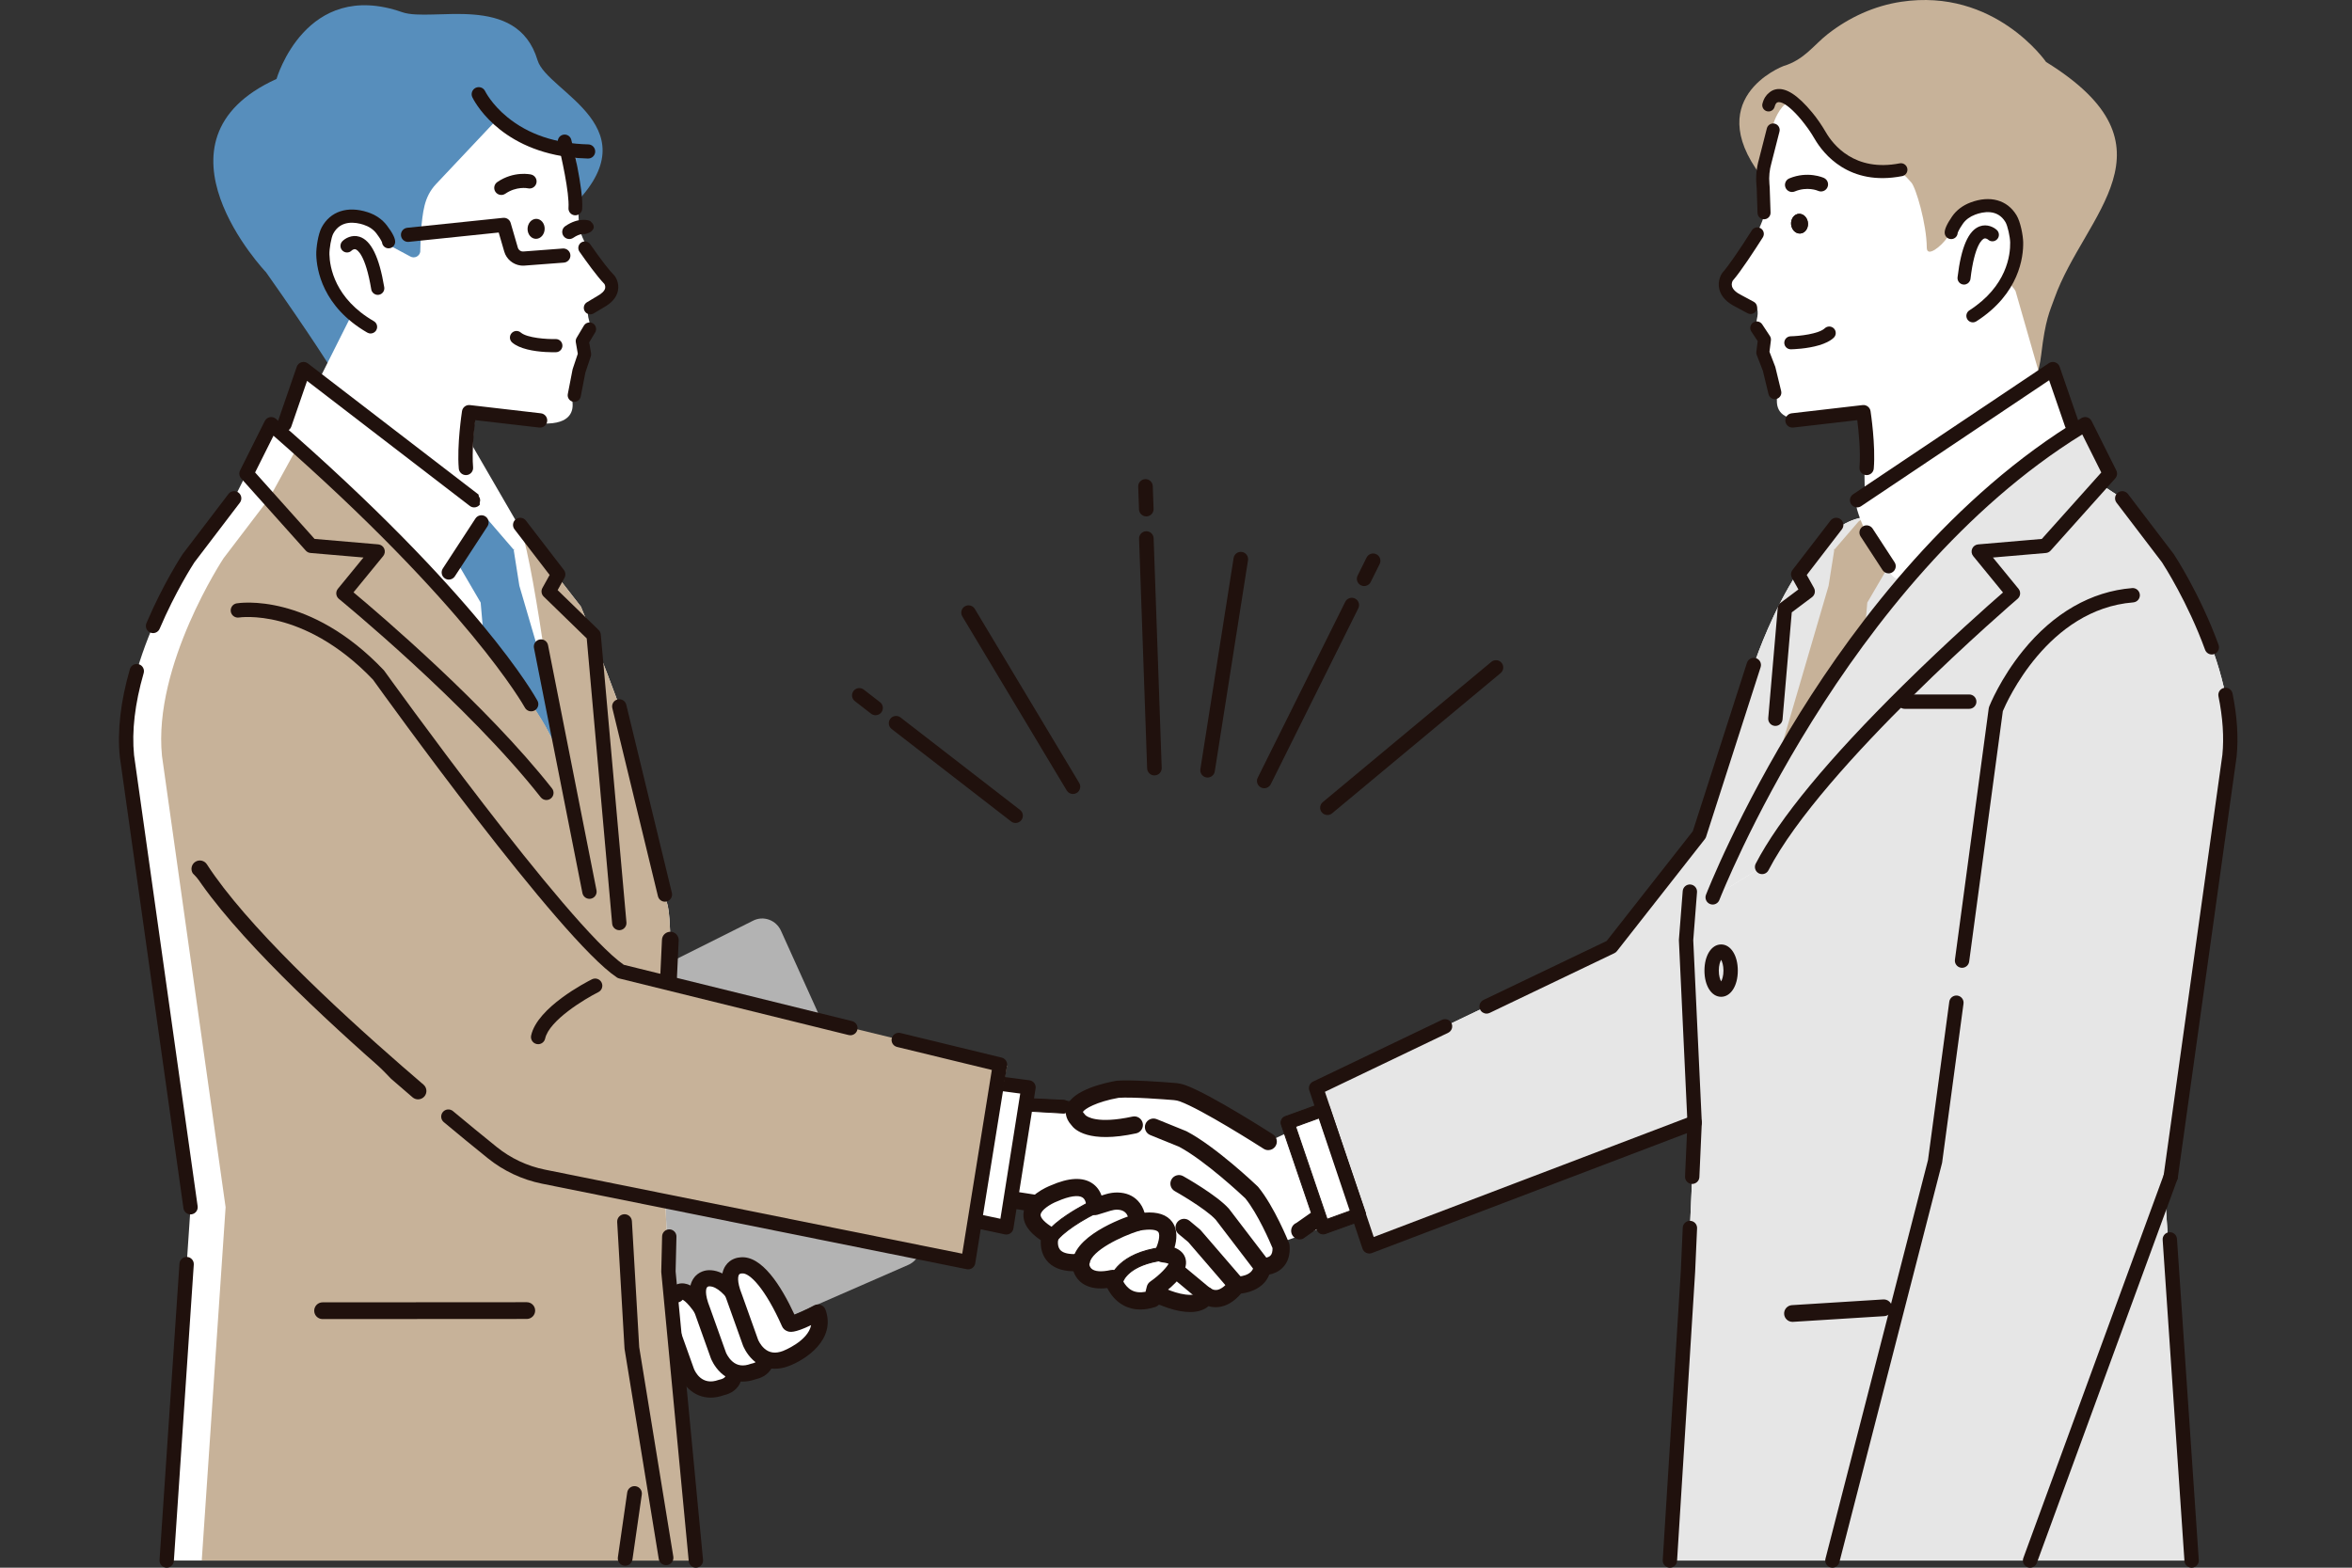 <?xml version="1.0" encoding="UTF-8"?>
<svg id="_レイヤー_1" data-name="レイヤー_1" xmlns="http://www.w3.org/2000/svg" version="1.1" viewBox="0 0 600 400">
  <rect x="0" y="0" width="600" height="400" fill="#333333" stroke="none"/>
  <!-- Generator: Adobe Illustrator 29.5.1, SVG Export Plug-In . SVG Version: 2.1.0 Build 141)  -->
  <defs>
    <style>
      .st0 {
        fill: #221815;
      }

      .st1 {
        fill: #e6e6e6;
      }

      .st2 {
        fill: #20110d;
      }

      .st3 {
        fill: #578ebc;
      }

      .st4 {
        fill: #fff;
      }

      .st5 {
        fill: #c7b299;
      }

      .st6 {
        fill: #b3b3b3;
      }
    </style>
  </defs>
  <polygon class="st4" points="71.986 109.972 77.455 94.272 120.413 113.572 132.919 135.149 138.468 141.277 143.449 195.442 111.385 149.06 71.986 109.972"/>
  <path class="st6" d="M234.428,315.405l-35.187-77.892c-.604-1.337-1.679-2.346-3.026-2.84-1.348-.494-2.799-.412-4.086.232l-67.286,33.692c-1.297.65-2.261,1.785-2.715,3.197-.454,1.412-.338,2.916.326,4.237l36.686,72.945c.933,1.855,2.794,2.943,4.721,2.943.686,0,1.38-.138,2.043-.428l65.788-28.745c1.336-.583,2.358-1.674,2.878-3.071.52-1.397.47-2.913-.143-4.27Z"/>
  <path class="st4" d="M185.716,346.632s-9.01-21.297-13.106-16.382c0,0-4.915,0-1.638,8.191l4.096,11.468s2.457,6.553,9.01,4.096c0,0,5.734-.819,1.638-7.372Z"/>
  <path class="st2" d="M181.282,356.61c-2.074,0-3.984-.749-5.569-2.222-1.74-1.615-2.495-3.541-2.575-3.756l-4.094-11.463c-1.577-3.958-1.68-6.863-.317-8.877.87-1.285,2.079-1.786,2.921-1.981.846-.69,1.869-.977,2.951-.817,1.772.263,4.383,1.62,8.891,9.846,2.102,3.836,3.722,7.547,4.062,8.339,1.734,2.831,2.147,5.269,1.227,7.248-1.044,2.246-3.35,2.906-4.154,3.072-1.143.408-2.265.61-3.342.61ZM172.643,332.314c-.104.014-.366.072-.518.315-.128.205-.692,1.414.761,5.047.01.024.019.048.027.072l4.096,11.468c.285.727,2.005,4.485,6.345,2.859.14-.053.285-.09.432-.111.187-.032,1.028-.273,1.257-.783.106-.237.343-1.186-1.075-3.455-.058-.092-.108-.189-.15-.289-.017-.041-1.725-4.06-3.937-8.101-3.392-6.195-5.228-7.457-5.738-7.704-.406.462-.883.713-1.499.683ZM172.61,332.311h0ZM174.253,331.508h0ZM174.253,331.508h0Z"/>
  <path class="st4" d="M193.907,342.537s-6.007-16.655-13.106-16.382c0,0-4.915,0-1.638,8.191l4.096,11.468s2.457,6.553,9.01,4.096c0,0,5.734-.819,1.638-7.372Z"/>
  <path class="st2" d="M189.473,352.514c-2.074,0-3.984-.749-5.569-2.222-1.74-1.615-2.495-3.542-2.575-3.756l-4.094-11.462c-1.577-3.959-1.681-6.863-.317-8.877,1.3-1.92,3.359-2.09,3.815-2.103,3.767-.128,7.488,2.929,11.068,9.117,2.177,3.763,3.626,7.501,3.969,8.419,1.71,2.811,2.114,5.234,1.199,7.202-1.044,2.246-3.35,2.906-4.154,3.072-1.143.408-2.265.61-3.342.61ZM185.2,345.119s.513,1.268,1.592,2.228c1.284,1.143,2.839,1.35,4.753.631.14-.052.285-.089.432-.11.187-.032,1.028-.273,1.257-.783.106-.237.343-1.186-1.075-3.455-.077-.124-.141-.256-.191-.393-2.268-6.274-7.157-15.025-10.992-15.025-.032,0-.064,0-.096.002-.06.002-.029.007-.048.004-.105.014-.366.073-.516.315-.128.205-.692,1.414.761,5.047.01.024.019.048.027.072l4.095,11.467h0ZM180.801,328.216h0Z"/>
  <path class="st4" d="M208.652,334.891s-6.81,3.722-7.269,2.685c-1.911-4.31-7.327-15.359-12.39-14.699,0,0-4.915,0-1.638,8.191l4.096,11.468s2.457,6.553,9.01,4.096c0,0,10.922-4.096,8.191-11.741Z"/>
  <path class="st2" d="M197.665,349.238c-2.075,0-3.984-.749-5.569-2.222-1.74-1.616-2.495-3.541-2.575-3.756l-4.094-11.463c-1.577-3.959-1.681-6.863-.317-8.877,1.218-1.799,3.102-2.061,3.71-2.099,5.491-.622,10.469,7.305,13.858,14.617,1.188-.437,3.175-1.368,4.986-2.357.53-.29,1.159-.332,1.722-.118.564.215,1.005.666,1.208,1.233,2.7,7.559-4.974,12.702-9.409,14.365-1.205.452-2.387.675-3.52.675ZM193.391,341.843s.513,1.268,1.593,2.228c1.285,1.142,2.839,1.349,4.753.631.073-.027,6.372-2.469,7.184-6.594-4.39,2.121-5.462,1.759-6.022,1.569-.638-.216-1.135-.666-1.401-1.265-4.268-9.629-8.3-13.748-10.238-13.49-.125.016-.13.024-.234.02-.104.014-.366.072-.517.315-.128.205-.692,1.414.761,5.047.01.024.019.048.027.072l4.096,11.468h0ZM188.993,324.939h0Z"/>
  <path class="st3" d="M102.588,3.105c7.628,2.665,29.32-5.137,34.544,12.27,2.48,8.262,30.4,17.209,7.853,38.288l-60.133,40.928s-5.206-8.424-16.969-25.097c0,0-31.99-33.613,2.658-49.353,0,0,7.389-25.649,32.047-17.036Z"/>
  <path class="st4" d="M155.992,73.259c.007-1.111-3.172-5.887-3.839-6.775-5.669-7.55-4.182-10.434-4.511-10.181l-.836-17.838c-5.435-1.059-20.813-7.311-19.134-8.934l-16.388,17.384c-3.26,3.458-3.357,7.279-3.924,11.997l-.156,5.376c-.228,1.129-1.479,1.719-2.495,1.175l-7.253-3.881-10.474,8.242c-.294.324,3.184,9.529,3.008,9.93l-12.341,24.609,42.665,25.211c.644-1.676-.387-23.302,1.403-23.165l15.293,1.555c8.3.779,9.282-2.802,9.043-5.212-.203-2.044.023-4.109.541-6.097l.28-1.076c.288-1.107.723-2.179,1.367-3.125.999-1.467,1.033-3.168.882-4.345-.115-.898.058-1.812.509-2.596,1.189-2.067.645-3.755.645-3.755-1.233-4.197,1.532-4.899,2.739-5.009.442-.04.903-.085,1.287-.308,1.398-.809,1.68-1.801,1.689-3.182Z"/>
  <path class="st4" d="M99.132,61.681s.046-.754-1.777-3.15c-1.022-1.343-2.484-2.271-4.089-2.791-2.662-.863-7.31-1.409-9.722,3.069-.738,1.37-1.224,4.596-1.183,6.151.113,4.338,2.044,12.589,12.172,18.45l4.6-21.728Z"/>
  <g>
    <path class="st2" d="M94.123,85.038c-.148-.037-.293-.096-.432-.176-11.449-6.625-12.912-16.095-13.01-19.859-.046-1.762.458-5.274,1.383-6.991,2.202-4.088,6.582-5.537,11.718-3.87,2.034.659,3.731,1.825,4.908,3.372,1.481,1.947,2.174,3.343,2.117,4.269-.056.926-.852,1.631-1.778,1.574-.83-.049-1.483-.696-1.568-1.497-.052-.157-.318-.834-1.444-2.313-.76-.999-1.891-1.764-3.27-2.211-2.068-.671-5.822-1.267-7.726,2.268-.541,1.004-1.02,3.889-.983,5.311.083,3.199,1.354,11.264,11.334,17.039.803.465,1.077,1.492.613,2.295-.384.664-1.154.966-1.863.788ZM97.473,61.897h0ZM97.455,61.585h0s0,0,0,0ZM97.455,61.582s0,.001,0,.002c0,0,0,0,0-.002ZM97.456,61.58s0,.002,0,.002c0,0,0-.001,0-.002Z"/>
    <path class="st2" d="M94.198,84.742c.592.149,1.218-.117,1.524-.645.184-.318.233-.688.138-1.043-.095-.355-.322-.651-.64-.835-10.114-5.852-11.402-14.045-11.486-17.296-.039-1.487.448-4.404,1.019-5.464,2.009-3.731,5.93-3.113,8.088-2.413,1.438.466,2.621,1.267,3.419,2.316.694.912,1.072,1.533,1.276,1.922.005.001.01.003.016.005.128.043.208.161.209.289,0,.009,0,.018-.001.027-.003.038-.012.073-.027.106.002.005.004.01.005.014.033.049.052.108.052.171,0,.02-.002.04-.005.058.122.607.635,1.061,1.264,1.098.359.021.72-.099.995-.343.275-.243.438-.579.46-.946.051-.838-.64-2.206-2.055-4.066-1.139-1.497-2.785-2.627-4.76-3.266-4.981-1.618-9.227-.225-11.355,3.724-.901,1.673-1.392,5.111-1.347,6.839.097,3.713,1.543,13.056,12.858,19.603.111.064.23.113.354.144h0Z"/>
  </g>
  <g>
    <path class="st2" d="M156.813,70.399c-.045-.059-.094-.115-.147-.168-1.224-1.227-2.9-3.341-6.113-7.923-.527-.751-1.567-.933-2.318-.407-.751.527-.933,1.566-.407,2.317,1.894,2.699,4.475,6.29,6.358,8.237.103.179.299.608.184,1.103-.157.674-.855,1.365-2.019,1.999l-2.612,1.561c-.787.471-1.044,1.494-.574,2.282.229.381.591.651,1.022.759.431.108.879.042,1.26-.186l2.523-1.509c2.069-1.135,3.301-2.559,3.659-4.234.447-2.088-.686-3.658-.817-3.831Z"/>
    <path class="st2" d="M149.189,61.905c-.27,0-.541.08-.778.246-.613.43-.762,1.279-.332,1.892,1.817,2.59,4.45,6.259,6.327,8.2.018.018.033.038.045.06.113.195.359.716.216,1.324-.177.76-.928,1.52-2.17,2.197l-2.601,1.555c-.643.385-.853,1.221-.468,1.863.187.312.483.532.834.62.352.089.717.035,1.029-.152l2.523-1.51c1.998-1.096,3.178-2.452,3.517-4.036.418-1.954-.64-3.422-.761-3.583h0c-.037-.049-.077-.094-.12-.138-1.346-1.349-3.127-3.656-6.146-7.963-.264-.376-.686-.578-1.115-.578Z"/>
  </g>
  <g>
    <path class="st2" d="M146.086,102.482c-.859-.216-1.409-1.069-1.238-1.949l1.205-6.208c.014-.072.033-.143.056-.213l1.291-3.856-.508-2.924c-.069-.396.007-.803.212-1.148l1.842-3.088c.475-.797,1.508-1.055,2.302-.582.797.475,1.057,1.506.582,2.303l-1.523,2.554.474,2.729c.048.274.026.556-.062.821l-1.391,4.154-1.184,6.1c-.177.911-1.059,1.505-1.969,1.328-.03-.006-.061-.013-.091-.02Z"/>
    <path class="st2" d="M146.159,102.186l.073.016c.361.07.728-.004,1.033-.209.304-.205.51-.517.58-.877l1.184-6.1,1.401-4.192c.072-.216.09-.448.051-.672l-.474-2.729c-.012-.072.001-.146.038-.208l1.523-2.554c.188-.315.242-.685.152-1.041-.09-.356-.313-.655-.629-.843-.65-.388-1.496-.175-1.884.476l-1.842,3.089c-.169.282-.23.615-.174.939l.508,2.924c.009.05.005.101-.011.149l-1.291,3.856c-.019.058-.035.116-.046.175l-1.205,6.207c-.139.716.306,1.417,1.012,1.595Z"/>
  </g>
  <g>
    <path class="st2" d="M134.476,89.145c-1.468-.369-2.849-.921-3.807-1.745-.704-.605-.784-1.665-.179-2.368.604-.704,1.665-.783,2.368-.179,1.624,1.395,6.69,1.719,8.89,1.658.927-.025,1.7.705,1.726,1.632.026.927-.705,1.7-1.632,1.726-.564.016-4.171.08-7.365-.723Z"/>
    <path class="st2" d="M131.764,84.753c-.387,0-.772.162-1.043.478-.239.278-.356.633-.328.999s.196.7.475.939c.823.708,2.063,1.273,3.683,1.68h0c3.121.785,6.613.734,7.283.715.757-.021,1.356-.655,1.335-1.412-.021-.756-.64-1.348-1.412-1.336-1.781.051-7.269-.161-9.097-1.731-.259-.222-.578-.331-.895-.331Z"/>
  </g>
  <g>
    <path class="st2" d="M95.956,75.188c-.628-.158-1.135-.674-1.248-1.354-1.486-8.949-3.586-10.083-3.992-10.219-.495-.162-.976.284-.997.303-.647.664-1.7.667-2.364.019-.664-.648-.666-1.722-.019-2.386.698-.716,2.409-1.759,4.369-1.146,2.965.931,5.031,5.144,6.316,12.879.152.915-.467,1.78-1.381,1.932-.235.039-.467.027-.684-.027Z"/>
    <path class="st2" d="M96.03,74.892c.184.046.373.053.56.022.363-.06.68-.258.893-.556.214-.299.298-.663.238-1.025-1.264-7.611-3.261-11.745-6.106-12.638-1.825-.569-3.411.403-4.06,1.068-.535.549-.529,1.426.014,1.955.264.257.605.424.973.395.364-.002.704-.147.959-.409.034-.032.639-.601,1.31-.38.613.206,2.721,1.566,4.198,10.459.09.54.491.975,1.021,1.108h0Z"/>
  </g>
  <path class="st2" d="M134.739,59.372c.447,1.3,1.717,1.913,2.836,1.371,1.119-.543,1.663-2.036,1.215-3.336-.447-1.3-1.717-1.913-2.836-1.371-1.119.543-1.663,2.036-1.215,3.336Z"/>
  <g>
    <path class="st2" d="M146.079,54.794c.176.075.367.123.568.137.964.067,1.8-.66,1.867-1.623.363-5.196-2.654-17.149-2.782-17.655-.238-.936-1.19-1.503-2.126-1.265-.937.238-1.503,1.19-1.265,2.126.838,3.298,2.952,12.701,2.683,16.55-.053.762.391,1.445,1.055,1.73Z"/>
    <path class="st2" d="M146.199,54.514c.148.063.306.102.47.113.795.053,1.485-.546,1.541-1.34.358-5.131-2.646-17.054-2.774-17.559-.095-.374-.33-.688-.661-.886-.332-.197-.719-.254-1.094-.158-.772.196-1.241.984-1.045,1.755.841,3.31,2.963,12.754,2.692,16.646-.043.612.307,1.186.871,1.428h0Z"/>
  </g>
  <g>
    <path class="st2" d="M145.094,40.086c-18.287-2.345-24.334-14.708-24.602-15.276-.426-.902-.04-1.978.862-2.404.899-.424,1.973-.042,2.401.857.024.05,1.637,3.331,5.653,6.618,5.395,4.416,12.349,6.758,20.668,6.961,1,.022,1.786.852,1.761,1.849-.024.997-.852,1.785-1.849,1.761-1.72-.042-3.352-.169-4.894-.366Z"/>
    <path class="st2" d="M145.133,39.784c1.569.201,3.206.324,4.862.364.396.008.781-.137,1.071-.413.29-.277.455-.649.465-1.05.01-.403-.137-.784-.414-1.074-.276-.29-.648-.454-1.049-.463-8.389-.205-15.405-2.57-20.854-7.03-4.089-3.347-5.718-6.689-5.734-6.723-.355-.745-1.25-1.065-1.996-.712-.362.171-.637.473-.772.85-.135.377-.116.785.055,1.147.246.521,6.22,12.777,24.365,15.104h0Z"/>
  </g>
  <path class="st2" d="M127.655,49.731c-.494-.063-.959-.329-1.262-.773-.562-.823-.351-1.947.473-2.509,4.232-2.889,8.445-1.96,8.622-1.919.972.225,1.577,1.194,1.353,2.166-.224.968-1.183,1.576-2.154,1.355-.147-.031-2.92-.576-5.785,1.38-.38.259-.824.354-1.247.3Z"/>
  <path class="st2" d="M132.792,67.74c-1.933-.248-3.601-1.627-4.16-3.551l-1.411-4.86-22.949,2.381c-.989.104-1.879-.618-1.982-1.61-.103-.992.618-1.879,1.61-1.982l24.449-2.536c.868-.09,1.677.454,1.92,1.293l1.832,6.309c.18.618.774,1.032,1.418.983l10.053-.76c.995-.075,1.862.67,1.937,1.664.075.994-.67,1.861-1.664,1.937l-10.053.76c-.338.026-.672.016-.999-.026Z"/>
  <path class="st2" d="M149.176,59.746s-1.093-.325-2.93.93c-.38.259-.824.354-1.247.3-.494-.063-.959-.329-1.262-.773-.562-.824-.351-1.947.473-2.509,3.505-2.393,6.156-1.466,6.392-1.265,1.556,1.323.559,2.257.559,2.257,0,0-.334.692-1.985,1.061Z"/>
  <path class="st4" d="M553.023,142.422l-11.636-15.272-11.878-7.757-50.422,12.606c-18.424-2.909-31.691,37.676-31.691,37.676l-13.913,43.284-22.443,28.598-75.3,36.07,13.57,40.386,82.991-31.595-1.697,38.059-4.609,73.694h132.604l-6.085-90.142,16.231-115.166c2.319-23.188-15.722-50.439-15.722-50.439Z"/>
  <path class="st1" d="M553.023,142.422l-11.636-15.272-11.878-7.757-50.422,12.606c-18.424-2.909-31.691,37.675-31.691,37.675l-13.913,43.284-22.443,28.598-75.3,36.07,13.57,40.386,82.991-31.595-1.697,38.059-4.609,73.694h132.604l-6.085-90.142,16.231-115.166c2.319-23.188-15.722-50.439-15.722-50.439Z"/>
  <path class="st5" d="M481.783,143.11l-5.633-9.811c-.089-.155-.204-.286-.336-.39-.539-.423-1.337-.261-1.784.258l-6.094,7.074c-.402.198.062-.444,0,0l-1.455,9.212-14.545,49.695c-.127.582,4.992-4.217,5.512-3.927.244.137.517.191.783.167.298-.027.587-.154.813-.372l11.862-11.414c.134-.129.239-.283.311-.454l3.176-7.607c.054-.129.088-.266.1-.405l1.858-21.384,5.426-9.286c.244-.418.246-.935.005-1.355Z"/>
  <path class="st0" d="M303.588,334.219c-.718,0-1.518-.071-2.412-.23-2.27-.404-4.298-1.23-4.85-1.466-8.921-2.278-26.924-20.428-29.876-23.451l-24.425-3.806c-.807-.126-1.47-.794-1.475-1.611-.006-1.039.91-1.791,1.891-1.64l25.054,3.904c.354.055.679.224.928.483,5.611,5.818,21.719,21.28,28.808,22.97.1.034.189.064.289.097,2.361,1.058,7.611,2.537,8.715.33.227-.454.651-.777,1.149-.874.495-.099,1.013.041,1.394.375.002,0,.659.513,1.669.392,1.182-.143,2.483-1.098,3.763-2.762.31-.403.79-.639,1.298-.639.181-.001,4.585-.071,4.876-3.283.082-.896.862-1.554,1.767-1.484-.002-.001,1.484.087,2.333-.771.503-.508.733-1.325.685-2.432-.591-1.423-3.742-8.811-7.07-12.923-.913-.865-10.268-9.66-17.03-13.278-1.625-.579-20.676-7.308-29.957-8.114-.048-.006-.093-.012-.141-.019l-13.961-.791c-1.382-1.701-.07-3.342,1.337-3.09l13.123.643c10.098.903,29.974,8.024,30.818,8.327.073.026.143.058.212.093,7.491,3.966,17.514,13.526,17.937,13.93.048.046.093.095.135.146,4.017,4.91,7.586,13.72,7.736,14.092.063.155.101.319.114.486.172,2.241-.379,4.013-1.639,5.264-1.075,1.069-2.406,1.48-3.413,1.632-1.063,3.387-4.624,4.589-7.047,4.807-1.758,2.083-3.644,3.236-5.613,3.429-1.013.1-1.874-.075-2.541-.32-.913.888-2.343,1.58-4.58,1.58Z"/>
  <path class="st4" d="M326.448,317.136l20.274-7.257-10.121-24.652-13.066,6.042s-15.591-10.023-21.793-12.299c-.712-.261-1.456-.405-2.212-.467-2.724-.223-10.893-.844-14.391-.575,0,0-9.285,1.617-10.84,4.849-1.089-.183-2.112-.321-3.043-.402l-13.193-.655-13.271-2.816-2.603,24.729,25.055,3.905s20.499,21.258,29.61,23.428c0,0,8.677,3.905,10.846-.434,0,0,3.471,3.037,7.809-2.603,0,0,6.074,0,6.508-4.772,0,0,5.206.434,4.772-5.206,0,0-.121-.3-.34-.815Z"/>
  <g>
    <path class="st2" d="M331.561,315.684c-.663,0-1.288-.406-1.534-1.064-.318-.847.112-1.792.959-2.108l3.603-2.532c.847-.319,1.791.112,2.108.959.317.847-.112,1.792-.959,2.108l-3.603,2.532c-.189.071-.384.104-.575.104Z"/>
    <g>
      <path class="st2" d="M331.561,315.807c-.73,0-1.392-.459-1.648-1.143-.165-.441-.149-.919.046-1.347.193-.423.536-.747.969-.913l3.592-2.523c.008-.006.017-.011.027-.014.439-.166.917-.149,1.344.045.429.195.756.546.921.986.165.441.149.919-.046,1.347-.193.423-.536.747-.97.912l-3.591,2.524c-.008.006-.018.011-.027.014-.199.074-.407.112-.617.112ZM334.648,310.09l-3.591,2.522c-.008.006-.018.011-.027.014-.379.142-.681.423-.848.791-.168.369-.182.781-.039,1.16.22.589.791.985,1.419.985.176,0,.35-.031.517-.092l3.591-2.523c.008-.006.018-.011.027-.014.379-.141.68-.422.848-.79.168-.369.182-.781.04-1.16-.142-.38-.424-.682-.793-.849-.366-.166-.769-.182-1.143-.044Z"/>
      <path class="st2" d="M331.561,316.233c-.907,0-1.73-.571-2.048-1.419-.205-.549-.185-1.143.058-1.674.231-.507.638-.902,1.153-1.114l3.552-2.494c.032-.022.093-.054.13-.067.537-.202,1.131-.183,1.663.058.533.242.939.677,1.145,1.226.205.548.185,1.142-.058,1.674-.231.509-.64.902-1.154,1.113l-3.55,2.496c-.027.019-.083.049-.114.061-.257.095-.515.142-.775.142ZM334.844,310.474l-3.542,2.488c-.027.019-.083.049-.114.061-.282.105-.499.307-.618.571-.121.265-.13.56-.029.833.197.525.797.827,1.341.658l3.541-2.488c.034-.024.098-.057.137-.07.258-.097.474-.298.596-.563.12-.264.13-.56.028-.832-.103-.274-.305-.491-.569-.611-.247-.112-.519-.129-.771-.048Z"/>
    </g>
  </g>
  <g>
    <path class="st2" d="M323.533,292.908c-.303,0-.61-.084-.884-.26-.155-.099-15.493-9.941-21.462-12.136-.531-.195-1.106-.32-1.71-.369-2.448-.201-10.658-.833-14.135-.586-5.259.93-9.209,2.821-9.607,4.014-.102.306.222.739.512,1.048.115.123.141.124.199.25.297.316,2.892,2.664,12.576.571.885-.193,1.756.37,1.947,1.254.191.885-.37,1.756-1.254,1.947-11.793,2.552-15.189-.79-15.959-1.892-1.527-1.695-1.46-3.225-1.128-4.219,1.347-4.028,9.701-5.775,12.23-6.215.051-.009.103-.016.155-.02,3.572-.274,11.493.316,14.732.583.898.074,1.764.262,2.572.56,6.305,2.319,21.46,12.041,22.102,12.454.761.489.981,1.502.492,2.263-.313.487-.841.753-1.379.753ZM276.468,284.913h0Z"/>
    <g>
      <path class="st2" d="M323.534,293.03c-.337,0-.666-.097-.95-.28-.634-.406-15.562-9.962-21.438-12.123-.521-.192-1.085-.313-1.678-.362-2.434-.2-10.647-.834-14.116-.587-5.2.921-9.115,2.776-9.5,3.931-.064.192.113.529.486.927.029.03.052.054.071.072.062.061.095.098.141.19.32.329,2.923,2.582,12.449.522.457-.103.928-.017,1.323.239.396.255.669.648.768,1.109.1.46.014.931-.24,1.326-.255.395-.648.668-1.107.767-11.87,2.567-15.312-.836-16.085-1.941-1.56-1.73-1.484-3.309-1.144-4.327,1.368-4.092,9.78-5.854,12.325-6.297.055-.01.11-.017.166-.022,3.587-.274,11.512.317,14.753.583.909.075,1.785.266,2.604.568,6.33,2.327,21.484,12.053,22.126,12.466.395.254.668.647.768,1.106.1.459.015.93-.239,1.325-.326.507-.879.809-1.482.809ZM287.321,279.378c3.984,0,10.118.474,12.167.642.614.05,1.2.177,1.742.377,5.901,2.17,20.851,11.74,21.485,12.146.246.159.529.242.819.242.519,0,.996-.261,1.277-.697.219-.341.292-.746.206-1.142-.086-.395-.321-.734-.662-.953-.641-.412-15.773-10.124-22.078-12.442-.797-.293-1.652-.479-2.54-.552-3.235-.267-11.145-.855-14.713-.583-.047.003-.095.01-.142.019-2.513.436-10.81,2.17-12.136,6.134-.319.956-.387,2.443,1.104,4.098.76,1.085,4.12,4.391,15.843,1.854.396-.085.734-.32.953-.66.219-.341.293-.746.207-1.142-.085-.398-.321-.736-.662-.956-.341-.219-.745-.293-1.14-.205-9.17,1.981-12.059-.029-12.61-.528-.04-.011-.073-.043-.085-.082-.008-.008-.013-.018-.018-.028-.034-.073-.048-.087-.101-.14-.021-.02-.046-.045-.077-.079-.455-.485-.636-.879-.538-1.17.406-1.216,4.23-3.127,9.701-4.095.56-.04,1.241-.057,2-.057Z"/>
      <path class="st2" d="M323.534,293.46c-.42,0-.83-.121-1.183-.35-1.589-1.017-15.689-9.997-21.354-12.081-.482-.178-1.008-.291-1.564-.337-2.428-.2-10.613-.831-14.051-.587-5.581.991-8.864,2.867-9.122,3.638.003-.017.093.178.391.496l.052.053c.075.075.134.138.194.242.409.379,3.014,2.308,12.01.364.569-.129,1.154-.022,1.648.297.493.317.832.807.955,1.379.124.573.018,1.159-.299,1.651-.317.492-.807.831-1.379.954-12.128,2.623-15.717-.957-16.528-2.116-1.668-1.845-1.576-3.584-1.199-4.71,1.444-4.318,10.054-6.132,12.659-6.584.061-.011.13-.02.198-.026,3.611-.276,11.573.316,14.829.582.948.077,1.862.277,2.718.593,6.36,2.338,21.566,12.093,22.21,12.507.492.316.831.805.956,1.377.125.572.019,1.157-.298,1.649-.405.631-1.094,1.007-1.844,1.007ZM287.321,278.948c3.928,0,9.842.45,12.202.644.653.054,1.278.189,1.855.402,5.955,2.189,20.934,11.78,21.568,12.188.495.317,1.189.161,1.502-.326.157-.244.209-.534.148-.818-.061-.283-.23-.525-.474-.682-.642-.412-15.784-10.116-21.994-12.4-.761-.28-1.577-.457-2.426-.528-3.223-.265-11.105-.855-14.646-.582-.033.002-.067.007-.099.013-5.055.878-10.81,2.875-11.804,5.846-.283.847-.336,2.173,1.015,3.673.749,1.062,3.973,4.199,15.431,1.722.284-.061.525-.229.683-.473.156-.243.209-.534.148-.817-.061-.285-.229-.528-.474-.685-.243-.157-.532-.21-.814-.147-9.012,1.946-12.135.108-12.941-.584-.099-.055-.179-.141-.229-.244-.007-.011-.013-.021-.017-.029l-.11-.124c-.581-.619-.788-1.144-.634-1.603.526-1.579,4.84-3.463,10.034-4.383.587-.044,1.27-.064,2.074-.064Z"/>
    </g>
  </g>
  <g>
    <path class="st2" d="M303.588,334.219c-.718,0-1.518-.071-2.412-.23-2.27-.404-4.298-1.23-4.85-1.466-8.921-2.278-26.924-20.428-29.876-23.451l-24.513-3.82c-.894-.139-1.505-.977-1.366-1.871.139-.894.978-1.504,1.871-1.366l25.054,3.904c.353.055.679.224.927.482,5.61,5.817,21.722,21.283,28.81,22.971.1.024.198.057.293.099,2.363,1.058,7.606,2.533,8.709.327.227-.454.651-.777,1.149-.874.495-.099,1.013.041,1.394.375.002,0,.659.513,1.669.392,1.182-.143,2.483-1.098,3.763-2.762.31-.403.79-.639,1.298-.639.181-.001,4.585-.071,4.876-3.283.082-.896.862-1.554,1.767-1.484-.002-.001,1.484.087,2.333-.771.503-.508.733-1.325.685-2.432-.591-1.423-3.742-8.811-7.07-12.923-.915-.867-10.296-9.686-17.061-13.295l-7.405-3.005c-.838-.341-1.242-1.296-.902-2.134.34-.838,1.295-1.241,2.134-.902l7.484,3.037c.051.021.101.044.15.07,7.491,3.966,17.514,13.526,17.937,13.93.048.046.093.095.135.146,4.017,4.91,7.586,13.72,7.736,14.092.063.155.101.319.114.486.172,2.241-.379,4.013-1.639,5.264-1.075,1.069-2.406,1.48-3.413,1.632-1.063,3.387-4.624,4.589-7.047,4.807-1.758,2.083-3.644,3.236-5.613,3.429-1.013.1-1.874-.075-2.541-.32-.913.888-2.343,1.58-4.58,1.58Z"/>
    <g>
      <path class="st2" d="M303.588,334.341c-.747,0-1.565-.077-2.434-.231-2.271-.404-4.307-1.231-4.877-1.475-3.763-.959-9.559-4.819-17.208-11.466-5.95-5.17-11.173-10.442-12.678-11.982l-24.474-3.814c-.959-.15-1.617-1.051-1.468-2.009.149-.958,1.049-1.618,2.009-1.468l25.055,3.905c.377.058.731.241.996.516,5.603,5.81,21.69,21.257,28.751,22.938.111.027.216.063.315.108,1.098.492,3.013,1.148,4.793,1.377,1.4.181,3.184.156,3.757-.994.242-.484.703-.836,1.235-.939.529-.106,1.085.042,1.494.398.111.081.705.468,1.579.367,1.148-.139,2.421-1.078,3.681-2.715.331-.43.852-.687,1.395-.687.182,0,4.472-.056,4.755-3.171.088-.97.921-1.659,1.896-1.595.01-.002.055.002.106.002.361,0,1.462-.058,2.133-.736.474-.478.693-1.26.65-2.32-.615-1.481-3.739-8.788-7.044-12.873-1.025-.969-10.307-9.681-17.024-13.263l-7.393-3c-.899-.365-1.334-1.393-.969-2.293.365-.896,1.393-1.329,2.293-.969l7.484,3.039c.055.023.109.047.161.075,7.477,3.958,17.539,13.543,17.964,13.95.051.05.1.102.145.156,4.039,4.937,7.605,13.751,7.755,14.124.067.167.109.343.123.522.175,2.279-.388,4.083-1.676,5.36-1.09,1.085-2.439,1.499-3.405,1.655-1.033,3.154-4.317,4.554-7.079,4.815-1.769,2.083-3.674,3.238-5.663,3.433-.861.087-1.712-.014-2.523-.3-1.098,1.037-2.648,1.562-4.61,1.562ZM242.19,302.118c-.734,0-1.382.536-1.498,1.282-.129.826.438,1.603,1.264,1.732l24.514,3.82c.026.003.05.016.069.035,1.465,1.5,6.71,6.8,12.692,11.997,7.621,6.622,13.383,10.464,17.126,11.42.581.247,2.596,1.064,4.841,1.465,3.102.55,5.431.097,6.886-1.318.034-.034.082-.043.127-.027.797.293,1.635.396,2.487.313,1.936-.19,3.797-1.329,5.532-3.387.021-.024.05-.04.082-.043,2.716-.244,5.965-1.613,6.942-4.722.014-.045.052-.077.098-.085.934-.14,2.273-.531,3.345-1.597,1.233-1.225,1.773-2.964,1.603-5.168-.012-.154-.047-.305-.106-.449-.149-.372-3.701-9.153-7.716-14.061-.039-.047-.081-.092-.126-.136-.423-.404-10.461-9.967-17.909-13.91-.046-.024-.093-.045-.14-.065l-7.483-3.038c-.776-.313-1.661.061-1.975.836-.314.774.06,1.66.835,1.975l7.405,3.005c6.756,3.603,16.06,12.335,17.099,13.319,3.352,4.141,6.501,11.526,7.098,12.964.005.013.009.028.009.042.05,1.142-.193,1.991-.72,2.523-.838.847-2.26.812-2.421.806h-.008c-.842-.076-1.56.537-1.636,1.373-.303,3.334-4.806,3.393-4.998,3.393-.468,0-.917.221-1.202.591-1.301,1.691-2.63,2.662-3.845,2.809-.969.117-1.629-.324-1.752-.413h0s-.008-.006-.012-.009c-.352-.308-.835-.438-1.29-.346-.458.09-.856.393-1.064.81-.506,1.01-1.894,1.397-4.007,1.127-1.806-.234-3.747-.898-4.862-1.397-.085-.038-.176-.069-.271-.092-7.117-1.694-23.253-17.181-28.87-23.005-.228-.237-.533-.395-.857-.446l-25.055-3.905c-.078-.012-.156-.018-.232-.018Z"/>
      <path class="st2" d="M303.588,334.771c-.772,0-1.616-.08-2.509-.238-2.275-.406-4.319-1.226-4.94-1.49-3.834-.99-9.671-4.876-17.352-11.549-5.854-5.087-11.009-10.275-12.604-11.904l-24.332-3.792c-.578-.09-1.086-.4-1.431-.873-.345-.473-.486-1.051-.395-1.628.09-.577.399-1.085.871-1.431.472-.345,1.052-.488,1.63-.397l25.055,3.905c.47.073.91.301,1.24.643,5.578,5.785,21.58,21.161,28.54,22.818.139.034.271.079.393.134,1.07.479,2.936,1.119,4.67,1.342,1.029.132,2.832.211,3.316-.759.301-.603.876-1.041,1.538-1.169.656-.132,1.351.054,1.858.496.023.014.51.348,1.247.264,1.029-.124,2.202-1.006,3.39-2.55.412-.535,1.061-.855,1.736-.855.165,0,4.077-.045,4.326-2.78.107-1.189,1.135-2.066,2.344-1.986h.043c.356,0,1.319-.049,1.87-.606.376-.379.554-1.027.529-1.924-.659-1.58-3.724-8.706-6.951-12.695-.997-.937-10.277-9.627-16.891-13.155l-7.353-2.98c-1.119-.454-1.661-1.735-1.206-2.854.453-1.113,1.733-1.655,2.851-1.207l7.486,3.039c.07.029.137.06.203.094,7.534,3.989,17.632,13.611,18.059,14.019.064.062.124.126.179.193,4.08,4.988,7.671,13.863,7.823,14.238.084.21.135.428.152.65.185,2.412-.422,4.329-1.802,5.699-1.081,1.076-2.394,1.535-3.385,1.728-1.159,3.113-4.415,4.539-7.188,4.846-1.812,2.088-3.775,3.248-5.836,3.45-.837.086-1.664.004-2.462-.241-1.164.999-2.748,1.506-4.712,1.506ZM242.19,302.549c-.53,0-.991.394-1.073.917-.092.591.314,1.148.905,1.241l24.513,3.82c.11.012.228.071.316.166,1.461,1.496,6.709,6.796,12.66,11.967,7.57,6.578,13.273,10.389,16.951,11.328.021.005.042.013.062.021.561.238,2.561,1.047,4.748,1.437,2.961.525,5.151.12,6.51-1.203.147-.147.374-.196.575-.123.732.268,1.504.364,2.298.289,1.819-.179,3.584-1.267,5.245-3.236.09-.109.226-.18.371-.194,2.579-.232,5.658-1.515,6.571-4.422.061-.199.229-.345.438-.381.877-.131,2.121-.493,3.112-1.478,1.141-1.133,1.637-2.758,1.478-4.831-.008-.11-.033-.216-.075-.317-.037-.094-3.608-9.011-7.65-13.952-.027-.033-.059-.067-.093-.1-.419-.401-10.412-9.922-17.81-13.838-.036-.02-.07-.034-.105-.048l-7.478-3.036c-.555-.224-1.189.044-1.414.599-.225.554.043,1.189.597,1.415l7.406,3.005c6.834,3.642,16.188,12.417,17.233,13.405,3.424,4.223,6.598,11.663,7.2,13.112.02.046.04.139.042.189.055,1.266-.229,2.223-.845,2.844-.939.95-2.45.945-2.743.933-.625-.051-1.144.376-1.199.982-.338,3.711-5.216,3.784-5.424,3.786-.338,0-.659.158-.863.423-1.372,1.784-2.802,2.812-4.135,2.974-1.102.129-1.852-.344-2.057-.493-.296-.254-.641-.347-.964-.281-.331.064-.615.281-.764.58-.416.828-1.528,1.734-4.447,1.362-1.855-.24-3.843-.921-4.983-1.431-.062-.028-.129-.05-.198-.067-7.218-1.718-23.437-17.275-29.077-23.124-.163-.17-.381-.283-.613-.319l-25.055-3.905c-.055-.008-.111-.012-.167-.012Z"/>
    </g>
  </g>
  <g>
    <path class="st2" d="M271.259,284.014c-.095,0-.19-.008-.286-.025l-13.961-.791c-1.382-1.701-.07-3.342,1.337-3.09l13.132.645c.761.134,1.379.758,1.413,1.53.044.989-.736,1.732-1.635,1.732Z"/>
    <path class="st2" d="M271.259,284.136c-.105,0-.208-.008-.308-.026l-13.947-.79c-.034-.002-.066-.019-.088-.045-.658-.81-.796-1.726-.369-2.449.372-.631,1.106-.968,1.822-.838l13.117.643c.856.151,1.493.842,1.529,1.646.022.497-.151.964-.486,1.314-.331.346-.795.545-1.271.545ZM257.072,283.08l13.906.788c.1.017.189.024.28.024.411,0,.81-.172,1.095-.47.289-.302.438-.705.418-1.134-.031-.691-.584-1.286-1.313-1.415l-13.117-.643c-.634-.108-1.265.178-1.584.721-.366.62-.248,1.413.315,2.13Z"/>
  </g>
  <g>
    <path class="st2" d="M322.018,324.795c-.493,0-.98-.222-1.303-.643l-10.154-13.286c-2.751-3.013-10.525-7.385-10.604-7.429-.789-.442-1.07-1.44-.629-2.23.443-.789,1.441-1.069,2.229-.628.342.191,8.406,4.727,11.48,8.143.029.033.057.066.084.101l10.195,13.341c.549.719.412,1.747-.307,2.296-.297.227-.647.337-.994.337Z"/>
    <g>
      <path class="st2" d="M322.018,324.917c-.553,0-1.063-.251-1.399-.691l-10.154-13.287c-2.739-2.999-10.488-7.353-10.566-7.396-.847-.475-1.15-1.55-.676-2.396.475-.847,1.548-1.148,2.395-.676.343.193,8.437,4.751,11.511,8.167.032.035.062.071.09.11l10.195,13.34c.285.373.408.835.346,1.302-.062.466-.302.879-.676,1.164-.31.237-.679.362-1.068.362ZM300.761,300.492c-.531,0-1.048.28-1.326.775-.408.729-.148,1.655.582,2.063.077.043,7.862,4.418,10.634,7.453l10.161,13.295c.289.378.729.595,1.205.595.334,0,.652-.108.92-.312.322-.246.528-.602.582-1.004.054-.401-.052-.8-.298-1.121l-10.196-13.341c-.025-.034-.05-.064-.077-.094-3.048-3.386-11.107-7.926-11.449-8.117-.234-.131-.487-.193-.738-.193Z"/>
      <path class="st2" d="M322.018,325.348c-.689,0-1.323-.314-1.741-.86l-10.154-13.287c-2.637-2.885-10.356-7.238-10.433-7.281-1.055-.591-1.432-1.929-.843-2.983.59-1.052,1.927-1.429,2.981-.842.347.194,8.499,4.786,11.621,8.256.04.043.079.091.117.142l10.191,13.334c.355.466.508,1.041.43,1.621-.077.579-.376,1.094-.842,1.45-.385.294-.844.45-1.328.45ZM300.761,300.922c-.394,0-.758.213-.95.555-.142.253-.176.545-.097.824.079.28.261.512.513.653.078.044,7.902,4.428,10.742,7.539l10.185,13.324c.352.46,1.057.558,1.522.203.23-.176.378-.431.417-.719.038-.287-.038-.572-.214-.802l-10.196-13.342c-.02-.027-.039-.049-.058-.071-3.046-3.385-11.253-7.979-11.336-8.026-.162-.091-.344-.139-.528-.139Z"/>
    </g>
  </g>
  <g>
    <path class="st2" d="M315.51,329.568c-.46,0-.917-.193-1.241-.569l-10.758-12.479-2.499-2.083c-.695-.579-.789-1.612-.21-2.307.579-.695,1.612-.789,2.307-.21l2.603,2.169c.069.058.133.121.192.189l10.846,12.581c.591.685.514,1.719-.171,2.31-.309.267-.69.398-1.069.398Z"/>
    <g>
      <path class="st2" d="M315.509,329.69c-.512,0-.998-.223-1.334-.611l-10.758-12.479-2.485-2.069c-.745-.621-.846-1.733-.225-2.479.301-.362.725-.583,1.193-.626.463-.039.924.1,1.286.402l2.603,2.169c.074.062.143.13.206.203l10.847,12.581c.634.735.551,1.849-.184,2.483-.32.276-.728.427-1.149.427ZM302.062,311.662c-.047,0-.093.003-.14.007-.403.036-.768.228-1.027.539-.535.642-.448,1.6.194,2.136l2.499,2.083,10.773,12.492c.289.335.708.527,1.149.527.362,0,.714-.131.99-.368.633-.546.704-1.505.158-2.138l-10.847-12.581c-.054-.063-.114-.122-.178-.176l-2.603-2.169c-.275-.229-.614-.351-.968-.351Z"/>
      <path class="st2" d="M315.51,330.12c-.638,0-1.243-.278-1.659-.761l-10.735-12.452-2.457-2.046c-.927-.773-1.053-2.157-.281-3.085.374-.45.902-.727,1.485-.78.589-.048,1.156.129,1.601.5l2.603,2.169c.093.079.177.161.254.25l10.848,12.583c.789.915.687,2.301-.228,3.09-.397.343-.905.532-1.43.532ZM302.062,312.093c-.033,0-.067.002-.101.005-.289.026-.55.163-.735.385-.186.223-.273.504-.247.793.027.29.164.551.386.736l2.499,2.083c.018.015.035.032.05.049l10.773,12.492c.377.437,1.092.491,1.532.114.453-.391.503-1.077.113-1.531l-10.847-12.58c-.04-.046-.083-.089-.129-.127l-2.602-2.169c-.198-.164-.437-.251-.692-.251Z"/>
    </g>
  </g>
  <g>
    <path class="st2" d="M307.699,332.17c-.369,0-.741-.125-1.048-.38l-7.81-6.508c-.695-.579-.789-1.612-.209-2.307.579-.694,1.611-.789,2.307-.209l7.81,6.508c.695.579.789,1.612.209,2.307-.324.389-.79.59-1.259.59Z"/>
    <path class="st2" d="M307.699,332.601c-.482,0-.952-.17-1.323-.48l-7.81-6.508c-.424-.354-.686-.851-.736-1.401-.05-.55.117-1.088.471-1.512s.851-.686,1.401-.736c.549-.054,1.087.117,1.512.471l7.81,6.508c.424.353.686.851.736,1.401.05.551-.117,1.088-.471,1.512-.395.473-.974.745-1.59.745ZM299.893,322.817c-.037,0-.074.002-.112.005-.321.03-.612.182-.818.43-.206.247-.304.56-.275.882.029.321.182.612.429.818l7.81,6.508c.493.412,1.29.337,1.7-.155.207-.248.304-.56.275-.882-.029-.321-.182-.612-.43-.818l-7.81-6.508c-.219-.183-.489-.28-.77-.28Z"/>
  </g>
  <path class="st4" d="M274.077,322.181l1.735-.325c-.097-1.661-1.735,6.508,8.026,4.338,0,0,2.061,7.809,10.195,5.206l.651-2.603s11.388-7.918,1.952-8.894c0,0,5.531-10.304-6.508-8.026,0,0,.182-5.286-5.05-5.415-.816-.02-1.628.12-2.408.36l-3.387,1.042s.434-8.135-10.412-3.362c0,0-11.931,4.555-.976,10.846,0,0-1.952,6.833,6.182,6.833Z"/>
  <g>
    <path class="st2" d="M290.898,333.572c-1.478,0-2.841-.339-4.079-1.018-2.172-1.191-3.398-3.16-4.021-4.504-4.629.667-6.819-1-7.849-2.604-.317-.493-.558-1.06-.716-1.635-.052.005-.104.008-.156.008-3.131,0-5.406-.911-6.762-2.709-1.261-1.672-1.339-3.667-1.217-4.937-3.139-2.023-4.636-4.215-4.455-6.526.319-4.072,5.794-6.346,6.604-6.66,4.445-1.95,7.854-2.139,10.131-.567,1.313.908,1.952,2.204,2.261,3.313l1.549-.477c1.007-.309,1.998-.455,2.931-.432,1.987.049,3.592.708,4.77,1.958.964,1.023,1.435,2.232,1.665,3.226,3.382-.358,5.742.338,7.021,2.082,1.478,2.016.981,4.745.355,6.592,1.656.509,2.656,1.401,2.982,2.664.81,3.141-3.429,6.724-5.786,8.434l-.504,2.016c-.137.55-.549.99-1.09,1.163-1.276.408-2.49.612-3.635.612ZM283.84,324.556c.728,0,1.389.488,1.582,1.22.005.019.767,2.711,2.994,3.918,1.174.636,2.604.765,4.26.384l.419-1.678c.096-.384.329-.721.653-.947,2.896-2.018,5.097-4.544,4.991-5.292h0c-.014,0-.413-.436-2.271-.628-.544-.056-1.023-.379-1.279-.861-.255-.483-.254-1.061.004-1.542.614-1.154,1.605-3.926.738-5.103-.648-.88-2.652-1.077-5.498-.539-.491.092-.993-.042-1.371-.366-.377-.324-.587-.802-.57-1.3.017-.844-.181-3.641-3.454-3.721-.584-.016-1.219.082-1.887.287l-3.387,1.042c-.512.158-1.068.056-1.49-.274-.422-.329-.656-.844-.628-1.378,0-.006.055-1.856-1.146-2.671-1.251-.85-3.726-.532-6.971.895-.025.011-.05.021-.075.031-1.427.55-4.419,2.222-4.546,3.873-.086,1.12,1.299,2.586,3.801,4.022.653.375.966,1.147.759,1.871-.003.01-.537,2.034.471,3.352.689.902,2.031,1.369,3.989,1.392l.737-.138c.424-.365,1.023-.505,1.568-.339.341.104,1.142.476,1.212,1.696.016.272-.036.533-.142.768.052.437.233,1.088.756,1.575.962.896,2.836,1.067,5.421.492.119-.026.239-.039.357-.039Z"/>
    <g>
      <path class="st2" d="M290.898,333.694c-1.495,0-2.887-.347-4.138-1.033-2.128-1.166-3.364-3.062-4.034-4.477-4.675.645-6.865-1.091-7.88-2.672-.295-.457-.537-1-.704-1.572-.022,0-.044.002-.066.002-3.172,0-5.48-.927-6.86-2.758-1.24-1.644-1.368-3.584-1.248-4.948-3.135-2.037-4.632-4.257-4.448-6.598.137-1.75,1.203-3.375,3.167-4.828,1.51-1.117,3.071-1.765,3.514-1.936,4.481-1.967,7.929-2.155,10.245-.553,1.094.756,1.859,1.852,2.274,3.26l1.431-.441c1.02-.313,2.021-.461,2.97-.437,2.021.05,3.655.722,4.856,1.997.801.849,1.363,1.918,1.67,3.177,3.375-.338,5.737.384,7.025,2.141,1.464,1.998,1.046,4.661.412,6.586,1.627.528,2.617,1.44,2.945,2.713.814,3.158-3.264,6.694-5.796,8.537l-.493,1.973c-.149.595-.586,1.062-1.171,1.249-1.281.41-2.516.618-3.673.618ZM282.798,327.928c.047,0,.09.027.111.071.645,1.391,1.857,3.291,3.969,4.449,2.159,1.182,4.747,1.315,7.618.397.504-.161.881-.564,1.009-1.076l.504-2.016c.007-.028.024-.052.047-.069,5.775-4.193,6.075-7.003,5.739-8.305-.313-1.216-1.289-2.084-2.899-2.578-.032-.01-.058-.032-.073-.061-.015-.029-.018-.063-.007-.095.636-1.877,1.094-4.527-.338-6.481-1.248-1.702-3.575-2.384-6.909-2.033-.067.012-.118-.034-.132-.093-.292-1.262-.842-2.329-1.635-3.169-1.155-1.226-2.731-1.872-4.684-1.921-.93-.027-1.898.121-2.892.427l-1.55.477c-.031.009-.065.006-.094-.01-.029-.015-.05-.042-.059-.074-.391-1.409-1.136-2.501-2.213-3.245-2.24-1.546-5.608-1.353-10.013.578-.64.249-6.215,2.527-6.531,6.557-.177,2.26,1.303,4.418,4.399,6.414.038.024.06.069.056.114-.127,1.323-.022,3.24,1.193,4.852,1.331,1.765,3.573,2.66,6.665,2.66.049,0,.098-.003.146-.008.058-.004.112.033.128.09.161.583.403,1.138.701,1.6.983,1.53,3.12,3.217,7.73,2.549.006,0,.011,0,.017,0ZM290.914,330.414c-.948,0-1.804-.204-2.556-.612-2.247-1.218-3.022-3.879-3.053-3.993-.176-.667-.778-1.131-1.465-1.131-.111,0-.222.012-.331.036-2.625.582-4.537.404-5.53-.521-.585-.544-.749-1.268-.794-1.65-.003-.022,0-.045.01-.065.1-.221.145-.467.131-.71-.066-1.143-.809-1.49-1.126-1.586-.494-.151-1.051-.03-1.453.315-.016.014-.036.024-.057.028l-.737.138c-2.022-.021-3.396-.505-4.109-1.438-1.024-1.339-.515-3.371-.492-3.456.193-.675-.096-1.386-.702-1.735-2.544-1.461-3.952-2.97-3.862-4.137.131-1.708,3.172-3.418,4.624-3.978.025-.009.048-.019.07-.029,3.283-1.444,5.802-1.759,7.089-.885,1.23.835,1.202,2.696,1.2,2.774-.026.499.191.976.581,1.28.391.306.907.401,1.379.254l3.387-1.042c.685-.21,1.331-.305,1.925-.293,3.385.082,3.59,2.964,3.573,3.845-.016.465.176.903.528,1.205.352.301.815.427,1.27.339,2.894-.546,4.941-.334,5.619.586.901,1.225-.102,4.054-.729,5.233-.239.447-.241.98-.004,1.428.237.447.679.746,1.183.798,1.508.156,2.1.47,2.32.644.031.018.054.05.059.088.126.887-2.324,3.515-5.042,5.409-.301.21-.516.522-.604.877l-.419,1.677c-.011.045-.046.079-.091.089-.628.145-1.225.218-1.79.218ZM283.84,324.434c.798,0,1.497.539,1.7,1.311.007.024.776,2.673,2.934,3.842,1.129.613,2.51.742,4.102.388l.401-1.604c.103-.413.352-.774.702-1.018,2.925-2.038,4.934-4.424,4.943-5.127-.19-.138-.744-.425-2.165-.572-.585-.061-1.099-.406-1.374-.926-.275-.519-.273-1.138.004-1.657.579-1.089,1.572-3.853.747-4.973-.62-.841-2.58-1.021-5.377-.49-.53.097-1.066-.045-1.474-.394s-.631-.859-.613-1.397c.016-.822-.176-3.517-3.335-3.594-.568-.011-1.188.08-1.848.283l-3.387,1.042c-.549.168-1.147.059-1.6-.295-.453-.352-.705-.906-.675-1.481.002-.07.028-1.803-1.093-2.564-1.215-.824-3.649-.504-6.853.906-.027.012-.055.023-.082.033-1.403.541-4.344,2.177-4.467,3.768-.082,1.07,1.281,2.495,3.741,3.907.703.404,1.038,1.231.816,2.01-.02.079-.502,1.999.451,3.245.664.869,1.974,1.321,3.893,1.344l.682-.129c.462-.383,1.094-.514,1.658-.343.366.111,1.224.509,1.299,1.806.016.27-.032.544-.138.793.047.357.202.991.714,1.468.932.868,2.769,1.027,5.311.461.127-.028.255-.041.383-.041Z"/>
      <path class="st2" d="M290.897,334.125c-1.568,0-3.03-.366-4.344-1.086-2.096-1.149-3.361-2.968-4.078-4.388-4.699.554-6.936-1.262-7.991-2.907-.263-.408-.487-.878-.656-1.374-3.188-.049-5.526-1.033-6.954-2.927-1.25-1.656-1.438-3.581-1.352-4.987-3.132-2.092-4.622-4.397-4.43-6.851.147-1.88,1.271-3.609,3.341-5.141,1.559-1.152,3.16-1.816,3.614-1.992,4.612-2.025,8.2-2.198,10.645-.506,1.066.736,1.841,1.771,2.307,3.077l1.027-.316c1.069-.327,2.106-.474,3.107-.456,2.14.053,3.876.77,5.159,2.132.775.822,1.339,1.834,1.68,3.012,3.34-.267,5.712.524,7.05,2.348,1.476,2.014,1.179,4.615.599,6.573,1.538.594,2.488,1.559,2.827,2.873.865,3.356-3.222,6.979-5.833,8.899l-.456,1.822c-.184.74-.728,1.322-1.456,1.555-1.323.424-2.603.639-3.805.639ZM282.799,327.497c.214,0,.41.126.501.32.618,1.332,1.775,3.151,3.785,4.253,2.061,1.129,4.51,1.251,7.28.365.36-.116.63-.404.722-.771l.504-2.016c.033-.129.109-.239.213-.314,5.775-4.192,5.821-6.886,5.574-7.849-.273-1.061-1.151-1.826-2.609-2.273-.148-.048-.267-.15-.333-.283-.064-.12-.077-.278-.029-.421.605-1.783,1.046-4.285-.277-6.09-1.149-1.567-3.34-2.193-6.517-1.859-.261.046-.526-.132-.596-.421-.275-1.191-.79-2.19-1.529-2.974-1.073-1.139-2.547-1.74-4.382-1.786-.864-.033-1.793.111-2.755.408l-1.55.477c-.148.041-.294.027-.423-.042-.134-.072-.232-.195-.272-.339-.363-1.309-1.051-2.32-2.043-3.007-2.11-1.455-5.337-1.247-9.595.619-.626.244-5.979,2.427-6.275,6.197-.164,2.09,1.251,4.115,4.204,6.019.173.111.269.309.251.515-.119,1.25-.024,3.053,1.108,4.554,1.246,1.652,3.373,2.489,6.321,2.489.036,0,.073-.003.109-.006.268-.019.508.15.579.402.151.547.375,1.06.648,1.484.916,1.425,2.928,2.987,7.306,2.357.021-.003.058-.006.079-.006ZM290.914,330.844c-1.019,0-1.948-.223-2.761-.664-2.418-1.312-3.23-4.136-3.263-4.256-.148-.562-.74-.914-1.286-.79-2.772.613-4.819.398-5.918-.627-.686-.638-.876-1.473-.929-1.915-.011-.098.004-.195.041-.283.076-.168.108-.344.098-.518-.048-.842-.535-1.113-.821-1.199-.356-.109-.757-.02-1.048.23-.062.058-.154.104-.256.123l-.74.139c-.028.005-.064.007-.083.008-2.152-.023-3.647-.563-4.446-1.607-1.158-1.516-.591-3.734-.566-3.827.14-.491-.067-1.003-.5-1.252-2.734-1.57-4.182-3.184-4.077-4.544.16-2.067,3.678-3.876,4.898-4.346,3.526-1.549,6.122-1.842,7.556-.868,1.397.949,1.393,2.918,1.388,3.14-.02.37.136.712.415.929.281.22.649.289.986.183l3.389-1.042c.719-.22,1.409-.32,2.061-.312,3.005.074,4.033,2.262,3.994,4.284-.012.339.126.654.378.87.254.217.585.308.906.243,3.111-.586,5.258-.319,6.048.753,1.105,1.502-.164,4.692-.696,5.691-.172.321-.173.704-.003,1.024.17.32.487.534.848.571,1.534.158,2.229.487,2.543.734.099.054.198.202.219.373.184,1.288-2.915,4.206-5.223,5.814-.216.15-.369.373-.432.628l-.419,1.678c-.052.205-.211.36-.415.405-.652.151-1.286.228-1.884.228ZM283.84,324.004c.993,0,1.863.671,2.117,1.631.005.018.738,2.498,2.722,3.572.974.529,2.166.663,3.545.4l.335-1.341c.127-.513.437-.963.873-1.267,2.68-1.866,4.32-3.823,4.683-4.558-.274-.114-.787-.264-1.703-.359-.728-.075-1.368-.506-1.711-1.152-.342-.645-.34-1.416.005-2.061.703-1.322,1.387-3.692.78-4.515-.394-.535-1.903-.901-4.95-.323-.664.122-1.331-.059-1.834-.491-.507-.435-.786-1.068-.762-1.737.018-.921-.228-3.083-2.915-3.149-.521-.011-1.105.078-1.711.263l-3.387,1.042c-.684.21-1.429.073-1.992-.368-.564-.438-.878-1.127-.84-1.843,0-.004.028-1.551-.905-2.184-1.073-.728-3.42-.384-6.438.944-.039.017-.077.032-.114.045-1.684.651-4.086,2.198-4.179,3.396-.052.683.846,1.961,3.526,3.5.875.502,1.293,1.531,1.015,2.502-.015.061-.444,1.788.379,2.864.575.752,1.757,1.147,3.514,1.174l.537-.101c.56-.417,1.301-.552,1.965-.352.353.107,1.51.581,1.604,2.193.017.292-.026.589-.125.867.053.298.194.759.564,1.104.812.756,2.561.882,4.925.356.154-.034.314-.051.476-.051Z"/>
    </g>
  </g>
  <g>
    <path class="st2" d="M275.814,323.494c-.099,0-.199-.009-.3-.028-.889-.165-1.477-1.019-1.312-1.909,1.229-6.637,13.989-10.792,15.44-11.244.86-.268,1.781.213,2.05,1.076.269.863-.212,1.781-1.076,2.051-4.752,1.484-12.536,5.161-13.193,8.713-.146.789-.835,1.34-1.609,1.34Z"/>
    <g>
      <path class="st2" d="M275.814,323.616c-.106,0-.214-.01-.322-.029-.954-.177-1.587-1.097-1.41-2.051,1.241-6.704,14.066-10.884,15.524-11.339.926-.286,1.914.231,2.203,1.157.289.926-.23,1.915-1.156,2.205-4.725,1.475-12.462,5.118-13.11,8.617-.154.835-.882,1.44-1.729,1.44ZM290.128,310.362c-.149,0-.3.022-.45.069-1.444.45-14.141,4.587-15.357,11.149-.152.822.393,1.614,1.215,1.767.836.157,1.617-.406,1.767-1.214.667-3.605,8.498-7.315,13.277-8.807.798-.249,1.244-1.101.996-1.899-.202-.648-.803-1.064-1.448-1.064Z"/>
      <path class="st2" d="M275.814,324.046c-.131,0-.264-.012-.397-.036-1.191-.222-1.978-1.367-1.758-2.553,1.287-6.947,14.336-11.209,15.819-11.671,1.152-.354,2.384.289,2.742,1.44.359,1.152-.286,2.383-1.438,2.744-4.972,1.552-12.234,5.148-12.815,8.285-.192,1.038-1.097,1.792-2.152,1.792ZM290.128,310.792c-.11,0-.218.016-.32.048-1.419.443-13.894,4.505-15.063,10.817-.109.588.282,1.155.87,1.264.285.056.571-.007.808-.169.242-.166.404-.415.457-.7.79-4.267,10.065-8.044,13.573-9.14.571-.178.891-.788.713-1.359-.142-.456-.559-.762-1.037-.762Z"/>
    </g>
  </g>
  <g>
    <path class="st2" d="M284.927,328.067c-.154,0-.312-.022-.468-.067-.868-.253-1.362-1.179-1.109-2.047.074-.254,1.947-6.253,13.079-7.674.904-.114,1.717.521,1.832,1.417.114.897-.52,1.718-1.417,1.832-8.823,1.126-10.3,5.201-10.359,5.374-.208.712-.854,1.165-1.558,1.165Z"/>
    <path class="st2" d="M284.927,328.189c-.169,0-.338-.024-.502-.072-.931-.272-1.466-1.259-1.192-2.199.076-.257,1.979-6.33,13.18-7.76.968-.124,1.846.562,1.969,1.524.059.466-.066.927-.354,1.299-.288.372-.703.61-1.169.669-8.747,1.116-10.201,5.121-10.258,5.292-.217.744-.89,1.248-1.674,1.248ZM296.634,318.388c-.063,0-.126.003-.19.012-11.044,1.41-12.903,7.336-12.976,7.587-.236.811.224,1.661,1.026,1.896.142.041.288.062.434.062.674,0,1.253-.433,1.441-1.078.061-.181,1.564-4.325,10.46-5.46.402-.051.76-.256,1.007-.576.248-.32.356-.718.305-1.12-.098-.763-.754-1.323-1.506-1.323Z"/>
  </g>
  <g>
    <path class="st2" d="M267.784,319.372c-.751,0-1.428-.52-1.597-1.283-.536-2.414,1.407-4.994,6.116-8.12,3.041-2.018,6.138-3.518,6.268-3.581.815-.393,1.793-.051,2.186.763.393.815.052,1.794-.763,2.187-5.754,2.779-10.911,6.686-10.61,8.039.196.883-.36,1.758-1.244,1.954-.119.026-.239.039-.357.039Z"/>
    <path class="st2" d="M267.784,319.494c-.817,0-1.539-.579-1.716-1.379-.549-2.469,1.411-5.09,6.168-8.247,3.083-2.046,6.252-3.574,6.283-3.589.423-.204.9-.232,1.344-.077.444.155.8.473,1.005.897.422.874.054,1.928-.82,2.35-6.153,2.971-10.8,6.753-10.544,7.903.102.459.019.931-.233,1.327-.253.397-.644.672-1.103.774-.125.028-.254.042-.383.042ZM279.282,306.347c-.225,0-.449.051-.658.152-.032.015-3.185,1.536-6.254,3.572-4.661,3.094-6.588,5.633-6.065,7.992.153.688.774,1.187,1.478,1.187.111,0,.222-.013.33-.037.396-.087.733-.324.951-.666.217-.341.289-.747.201-1.143-.347-1.561,5.35-5.604,10.676-8.176.365-.176.639-.483.772-.865.133-.383.11-.794-.066-1.159-.176-.365-.483-.639-.866-.773-.164-.057-.333-.086-.501-.086Z"/>
  </g>
  <polygon class="st4" points="346.722 309.879 337.544 313.201 328.435 286.441 337.614 283.119 346.722 309.879"/>
  <g>
    <path class="st2" d="M337.543,314.839c-.243,0-.486-.055-.709-.161-.397-.191-.7-.532-.841-.949l-9.109-26.76c-.288-.845.154-1.764.993-2.068l9.179-3.322c.414-.149.87-.126,1.267.064.397.191.7.532.841.949l9.109,26.76c.288.845-.154,1.764-.993,2.068l-9.179,3.322c-.181.065-.369.098-.557.098ZM330.503,287.434l8.053,23.659,6.098-2.207-8.053-23.659-6.098,2.207Z"/>
    <g>
      <path class="st2" d="M337.543,314.962c-.261,0-.524-.06-.762-.173-.43-.207-.751-.569-.904-1.02l-9.108-26.76c-.307-.9.171-1.898,1.067-2.222l9.179-3.322c.439-.16.936-.135,1.36.067.43.207.752.569.905,1.02l9.108,26.76c.307.901-.171,1.898-1.067,2.222l-9.179,3.322c-.193.071-.394.106-.599.106ZM337.612,281.604c-.174,0-.349.029-.515.089l-9.179,3.322c-.771.28-1.183,1.138-.919,1.915l9.108,26.76c.133.388.409.701.779.879.364.174.791.194,1.172.059l9.179-3.322c.77-.28,1.183-1.138.919-1.914l-9.108-26.76c-.133-.388-.409-.701-.779-.879-.206-.098-.431-.148-.658-.148ZM338.556,311.215c-.019,0-.036-.004-.053-.012-.029-.014-.052-.04-.062-.071l-8.052-23.659c-.022-.063.011-.132.074-.154l6.098-2.207c.03-.013.064-.009.094.004.029.014.052.04.062.071l8.052,23.659c.022.063-.011.132-.074.154l-6.098,2.207c-.013.005-.027.008-.041.008ZM330.657,287.508l7.974,23.428,5.869-2.124-7.974-23.428-5.869,2.124Z"/>
      <path class="st2" d="M337.612,281.909c-.141,0-.279.024-.411.071l-9.179,3.322c-.615.223-.945.909-.734,1.529l9.109,26.76c.106.311.328.56.622.702.289.138.631.155.938.046l9.178-3.322c.615-.223.945-.909.734-1.529l-9.109-26.76c-.106-.311-.328-.56-.622-.702-.162-.077-.344-.119-.526-.119ZM338.555,311.52c-.04,0-.133-.019-.17-.035-.12-.058-.2-.149-.235-.258l-8.051-23.656c-.075-.221.043-.463.263-.54l6.095-2.206c.092-.038.21-.036.319.011.116.057.195.148.231.256l8.051,23.656c.075.221-.043.463-.263.54l-6.095,2.206c-.033.012-.11.025-.145.025Z"/>
    </g>
  </g>
  <path class="st5" d="M521.953,15.805s-13.068-18.943-36.962-15.352c-6.855,1.03-13.276,3.972-18.735,8.244-3.61,2.825-5.956,6.551-11.324,8.166,0,0-22.261,8.421-4.079,30.036l22.114,24.387,31.067,19.376,11.452,9.298s4.085.322,5.238-9.506c1.06-9.029,2.17-10.976,3.37-14.346,7.648-21.473,32.803-38.669-2.14-60.303Z"/>
  <path class="st4" d="M452.747,30.572c-1.709,4.449-3.355,12.048-2.887,24.088.021.541-.058,1.081-.251,1.587-.859,2.253-3.625,8.818-8.161,13.154-.789.754-1.255,1.812-1.205,2.902.063,1.367.817,3.057,3.702,4.127.403.149.83.229,1.259.245,1.18.046,3.998.587,2.963,4.823,0,0-.457,1.678.794,3.656.476.752.716,1.628.639,2.514-.101,1.163-.004,2.854,1.045,4.271.686.927,1.18,1.981,1.521,3.082l.34,1.096c.614,1.979.824,4.048.78,6.119-.05,2.379,1.24,5.648,9.173,4.534l12.91-1.593c1.761-.217-.712-1.626,0,0l.326,20.034c.294.671-2.817,1.792-1.939,4.848,1.991,6.936,8.743,18.287,10.181,17.454l44.531-35.908c1.83-1.06-3.836-15.528-4.775-17.423l-3.394,1.455-6.127-21.343c-.192-.388-.446-.742-.751-1.049l-10.373-13.384c-1.781-1.791-4.748-1.507-6.167.582-1.726,2.54-5.349,5.307-5.36,2.765-.026-6.052-2.798-15.427-3.956-16.652-1.374-1.453-2.561-3.355-4.75-2.268-3.621,1.797-16.932-2.481-25.473-17.129-1.624-2.785-4.121,2.183-4.593,3.414Z"/>
  <path class="st4" d="M497.751,59.348s-.079-.743,1.612-3.192c.948-1.372,2.349-2.355,3.911-2.942,2.59-.973,7.154-1.723,9.739,2.588.791,1.319,1.417,4.482,1.448,6.02.086,4.288-1.446,12.523-11.179,18.77l-5.53-21.244Z"/>
  <g>
    <path class="st2" d="M501.884,81.489c-.495-.771-.271-1.798.5-2.294,9.592-6.156,10.479-14.177,10.416-17.34-.028-1.405-.633-4.233-1.212-5.199-2.04-3.403-5.72-2.644-7.731-1.888-1.341.504-2.423,1.31-3.129,2.331-1.044,1.512-1.277,2.193-1.32,2.35-.048.794-.663,1.463-1.48,1.549-.912.098-1.73-.562-1.827-1.474-.098-.912.523-2.322,1.896-4.312,1.092-1.581,2.714-2.809,4.693-3.552,4.995-1.88,9.386-.648,11.746,3.288.992,1.653,1.649,5.098,1.684,6.84.075,3.721-.939,13.138-11.942,20.2-.133.086-.274.15-.419.193-.692.208-1.465-.055-1.875-.694ZM499.4,59.485h0ZM499.403,59.177s0,0,0,0t0,0ZM499.402,59.176s0,0,0-.002c0,0,0,0,0,.002ZM499.402,59.174s0-.001,0-.002c0,0,0,.002,0,.002Z"/>
    <g>
      <path class="st2" d="M507.103,53.813c1.706,0,3.507.617,4.748,2.686.612,1.021,1.226,3.879,1.256,5.35.064,3.214-.836,11.364-10.556,17.602-.305.196-.515.498-.593.852-.077.354-.011.716.184,1.02h0c.325.507.952.741,1.53.566.121-.036.236-.089.342-.157,10.873-6.979,11.876-16.268,11.802-19.938-.034-1.707-.674-5.078-1.64-6.689-2.28-3.801-6.532-4.983-11.378-3.159-1.92.721-3.493,1.911-4.549,3.44-1.312,1.9-1.932,3.281-1.844,4.106.039.36.215.683.497.91.282.227.637.331.995.292.661-.07,1.169-.601,1.209-1.264.001-.021.005-.043.01-.063.004-.014.01-.032.016-.053-.021-.042-.033-.089-.033-.139h0v-.002h0v-.002c0-.135.088-.25.209-.29.183-.393.529-1.024,1.172-1.955.741-1.072,1.873-1.917,3.273-2.444.89-.335,2.096-.67,3.352-.67Z"/>
      <path class="st2" d="M503.285,82.025c-.479,0-.941-.242-1.209-.659-.207-.322-.276-.705-.195-1.079.083-.375.305-.695.627-.901,9.688-6.219,10.584-14.335,10.519-17.535-.029-1.462-.638-4.3-1.244-5.312-1.054-1.757-2.628-2.648-4.681-2.648-1.287,0-2.518.361-3.324.665-1.385.521-2.504,1.356-3.236,2.415-.659.955-.998,1.584-1.165,1.944-.009.019-.026.034-.046.041-.093.031-.156.117-.156.215,0,.041.009.076.025.107.009.018.011.039.005.059l-.016.053c-.003.013-.006.03-.007.047-.042.7-.58,1.262-1.279,1.336-.375.041-.753-.069-1.052-.31-.297-.24-.484-.582-.525-.963-.09-.844.534-2.243,1.858-4.159,1.066-1.543,2.652-2.742,4.586-3.469,4.882-1.838,9.171-.645,11.472,3.192.973,1.622,1.617,5.012,1.651,6.728.074,3.683-.932,13.006-11.838,20.006-.112.072-.233.128-.362.167-.135.041-.273.06-.409.06ZM507.103,53.735c2.111,0,3.731.916,4.815,2.724.618,1.029,1.237,3.909,1.266,5.389.065,3.227-.837,11.409-10.592,17.67-.287.184-.485.469-.558.802-.072.333-.011.675.173.961.307.478.9.697,1.441.534.114-.035.223-.084.323-.148,10.839-6.957,11.839-16.214,11.766-19.871-.034-1.698-.67-5.05-1.629-6.651-2.259-3.766-6.477-4.936-11.283-3.126-1.905.715-3.465,1.895-4.513,3.411-1.3,1.884-1.916,3.247-1.831,4.053.037.339.203.644.468.858.266.214.596.312.937.276.622-.066,1.101-.567,1.139-1.191.002-.027.006-.054.013-.079l.008-.028c-.019-.046-.028-.094-.028-.145,0-.158.091-.295.229-.356.175-.369.517-.998,1.166-1.938.749-1.085,1.894-1.94,3.309-2.473.818-.308,2.069-.675,3.379-.675ZM499.306,58.882h.002-.002Z"/>
    </g>
  </g>
  <g>
    <path class="st2" d="M447.064,80.047c.407-.122.767-.4.984-.804.434-.808.131-1.814-.677-2.248l-2.969-1.595c-.019-.01-.039-.021-.059-.03-1.408-.686-2.274-1.48-2.505-2.296-.187-.662.073-1.246.18-1.446,2.013-2.273,5.66-7.883,7.68-11.064.491-.774.262-1.8-.512-2.291-.774-.492-1.799-.263-2.291.512-3.403,5.362-6.117,9.274-7.446,10.735-.05.055-.096.113-.139.175-.133.193-1.281,1.948-.692,4.191.476,1.81,1.902,3.309,4.241,4.454l2.94,1.58c.404.217.858.25,1.264.127Z"/>
    <path class="st2" d="M448.299,58.318c-.1,0-.199.011-.298.033-.353.079-.655.291-.849.597-3.41,5.374-6.136,9.302-7.477,10.777-.041.045-.079.093-.114.143-.124.18-1.202,1.828-.647,3.94.452,1.72,1.824,3.153,4.08,4.258l2.95,1.585c.319.171.685.208,1.032.104.347-.104.632-.337.803-.656.172-.318.208-.685.104-1.031-.104-.347-.337-.632-.656-.803l-2.968-1.595c-1.537-.75-2.459-1.61-2.714-2.512-.215-.761.071-1.423.204-1.672.011-.021.025-.041.041-.059,2.003-2.262,5.653-7.878,7.65-11.025.4-.631.213-1.469-.418-1.87-.22-.14-.469-.212-.723-.212Z"/>
  </g>
  <path class="st2" d="M461.11,57.947c-.383,1.304-1.608,1.967-2.738,1.482-1.129-.485-1.735-1.935-1.352-3.239.383-1.304,1.608-1.967,2.738-1.482,1.129.485,1.735,1.935,1.352,3.239Z"/>
  <g>
    <path class="st2" d="M501.501,72.54c.613-.184,1.09-.717,1.171-1.394,1.06-8.904,3.082-10.119,3.477-10.272.481-.183.977.236.998.254.669.626,1.709.581,2.335-.089.626-.67.58-1.73-.09-2.356-.722-.675-2.458-1.628-4.366-.933-2.885,1.054-4.734,5.307-5.65,13.004-.108.91.542,1.736,1.452,1.845.234.028.462.006.674-.058Z"/>
    <path class="st2" d="M506.398,57.811c-.405,0-.831.066-1.268.225-2.767,1.01-4.55,5.182-5.451,12.753-.043.359.057.714.28.999s.545.464.904.507c.187.023.371.006.55-.047h0c.517-.156.892-.602.955-1.138,1.054-8.85,3.075-10.29,3.669-10.52.656-.25,1.282.285,1.309.308.271.253.615.378.971.367.359-.014.692-.168.94-.434.246-.264.374-.609.359-.974-.014-.365-.169-.703-.434-.951-.506-.473-1.544-1.094-2.786-1.094Z"/>
  </g>
  <path class="st2" d="M461.11,57.947c-.383,1.304-1.608,1.967-2.738,1.482-1.129-.485-1.735-1.935-1.352-3.239.383-1.304,1.608-1.967,2.738-1.482,1.129.485,1.735,1.935,1.352,3.239Z"/>
  <g>
    <path class="st2" d="M450.489,55.878c.704-.212,1.205-.876,1.18-1.645l-.181-5.405c.011-.535-.043-1.209-.109-1.968-.153-1.77.02-3.535.514-5.246l2.04-7.99c.254-.881-.254-1.801-1.135-2.055-.88-.255-1.801.254-2.055,1.134l-2.04,7.99c-.608,2.104-.821,4.276-.632,6.454.045.525.108,1.245.096,1.641,0,.035,0,.07,0,.104l.182,5.453c.031.916.798,1.634,1.715,1.604.147-.005.289-.029.424-.07Z"/>
    <path class="st2" d="M450.489,55.878h.006-.006ZM452.336,31.807c-.226,0-.45.057-.653.169-.317.175-.547.462-.647.81l-2.038,7.981c-.6,2.077-.809,4.211-.624,6.352.047.546.11,1.268.097,1.676v.085s.183,5.453.183,5.453c.012.362.164.697.428.944.264.247.591.375.971.365.118-.004.235-.023.347-.057h0c.587-.177.983-.729.962-1.343l-.18-5.405c.01-.536-.042-1.2-.107-1.952-.157-1.806.02-3.609.525-5.357l2.038-7.981c.209-.727-.207-1.479-.924-1.687-.125-.036-.252-.054-.378-.054Z"/>
  </g>
  <g>
    <path class="st2" d="M449.606,26.435c.356-1.373.997-2.206,1.628-2.713.459-.426,1.059-.785,1.817-.936,2.507-.498,5.529,1.436,9.239,5.915,1.236,1.491,2.388,3.16,3.523,5.102,1.821,3.115,7.298,10.118,18.798,7.875.9-.175,1.771.412,1.947,1.312.165.844-.342,1.664-1.149,1.907-.053.016-.107.029-.162.04-13.588,2.651-20.121-5.731-22.3-9.458-1.043-1.784-2.094-3.308-3.213-4.659-2.459-2.967-4.067-4.105-5.001-4.534-.086-.022-.172-.048-.256-.086-.172-.072-.748-.235-1.118-.051-.344.171-.54.687-.645,1.091-.146.563-.573.979-1.093,1.135-.272.082-.569.092-.863.016-.858-.222-1.373-1.098-1.151-1.956Z"/>
    <path class="st2" d="M453.778,25.758c.426,0,.81.157.816.159.076.034.146.054.216.072.996.452,2.65,1.606,5.16,4.634,1.132,1.365,2.192,2.903,3.241,4.7,2.146,3.67,8.584,11.924,21.978,9.313.044-.009.088-.019.131-.032.67-.202,1.073-.871.939-1.557-.142-.733-.858-1.211-1.589-1.071-11.693,2.282-17.266-4.849-19.119-8.02-1.127-1.927-2.27-3.582-3.494-5.061-3.633-4.384-6.561-6.283-8.945-5.81-.626.124-1.188.414-1.669.86-.74.595-1.252,1.453-1.54,2.566-.18.694.239,1.404.932,1.584.232.061.472.056.7-.013.439-.132.769-.476.884-.92.175-.676.446-1.109.804-1.287.174-.087.369-.117.556-.117Z"/>
  </g>
  <g>
    <path class="st2" d="M453.247,101.769c.838-.252,1.342-1.119,1.134-1.98l-1.473-6.075c-.017-.07-.039-.14-.065-.208l-1.45-3.749.368-2.91c.05-.394-.043-.792-.262-1.123l-1.959-2.966c-.505-.765-1.537-.973-2.3-.47-.765.505-.975,1.535-.47,2.3l1.62,2.453-.344,2.716c-.034.273,0,.551.099.807l1.562,4.038,1.447,5.969c.216.891,1.114,1.438,2.005,1.222.03-.007.059-.015.089-.024Z"/>
    <path class="st2" d="M453.247,101.769h.006-.006ZM448.152,82.319c-.256,0-.515.072-.745.223-.623.412-.795,1.254-.384,1.878l1.62,2.452c.04.061.058.134.048.207l-.344,2.716c-.028.222,0,.45.081.659l1.562,4.038,1.459,6.007c.085.352.302.649.611.837.309.189.674.245,1.024.16l.074-.02c.688-.208,1.093-.917.924-1.616l-1.473-6.075c-.014-.057-.032-.114-.053-.169l-1.45-3.749c-.018-.047-.024-.098-.018-.149l.369-2.91c.041-.321-.035-.646-.214-.917l-1.959-2.966c-.26-.394-.693-.607-1.133-.607Z"/>
  </g>
  <g>
    <path class="st2" d="M464.103,88.073c1.433-.431,2.771-1.039,3.68-1.896.667-.629.698-1.68.069-2.347-.629-.667-1.68-.697-2.346-.069-1.54,1.451-6.528,2.002-8.702,2.041-.917.018-1.646.774-1.629,1.69.017.917.773,1.646,1.69,1.63.558-.01,4.122-.111,7.24-1.049Z"/>
    <g>
      <path class="st2" d="M466.644,83.615c-.334,0-.668.122-.929.368-1.733,1.633-7.146,2.093-8.906,2.125-.747.014-1.344.633-1.33,1.379.014.739.619,1.331,1.354,1.331.008,0,.017,0,.025,0,.661-.012,4.113-.121,7.157-1.037,1.581-.476,2.778-1.09,3.559-1.826.263-.249.415-.585.425-.946.011-.362-.12-.706-.369-.969-.266-.282-.626-.425-.986-.425Z"/>
      <path class="st2" d="M456.833,88.896c-.776,0-1.419-.632-1.433-1.408-.015-.789.617-1.444,1.407-1.459,1.752-.032,7.139-.486,8.853-2.103.267-.251.615-.39.983-.39.399,0,.77.159,1.044.449.263.279.401.643.39,1.025-.011.382-.171.738-.45,1.001-.79.744-1.997,1.365-3.59,1.844-3.054.919-6.515,1.027-7.178,1.04,0,0-.026,0-.026,0ZM466.644,83.693c-.327,0-.638.123-.875.347-1.751,1.651-7.191,2.114-8.958,2.146-.704.013-1.266.597-1.254,1.3.012.691.585,1.254,1.276,1.254l.025.078-.002-.078c.659-.012,4.102-.12,7.136-1.033,1.569-.472,2.756-1.08,3.527-1.807.248-.235.391-.551.401-.892.01-.34-.113-.665-.348-.913-.243-.258-.573-.4-.929-.4Z"/>
    </g>
  </g>
  <g>
    <path class="st2" d="M476.18,121.223c-.05,0-.102-.002-.154-.006-1.007-.084-1.756-.969-1.671-1.976.331-3.977-.219-9.321-.559-12.04l-16.316,1.889c-.999.119-1.912-.603-2.029-1.608-.116-1.004.604-1.913,1.608-2.029l18.098-2.096c.972-.114,1.869.567,2.02,1.539.054.352,1.323,8.682.825,14.648-.079.956-.879,1.678-1.822,1.678Z"/>
    <path class="st2" d="M473.796,106.896c.151,0,.283.113.302.267.351,2.813.891,8.126.56,12.103-.07.838.555,1.577,1.394,1.647.832.07,1.577-.567,1.646-1.393.494-5.921-.769-14.226-.823-14.576-.124-.801-.88-1.377-1.683-1.283l-18.099,2.096c-.405.046-.767.248-1.02.568-.253.319-.367.718-.32,1.123.047.406.25.769.572,1.023.32.252.721.364,1.117.317l16.317-1.89c.012-.001.024-.002.036-.002Z"/>
  </g>
  <g>
    <path class="st2" d="M473.756,129.465c-.59,0-1.17-.285-1.523-.812-.563-.84-.338-1.977.502-2.539l49.937-33.453c.472-.317,1.062-.396,1.603-.214.538.181.962.601,1.147,1.138l4.849,14.06c.33.956-.178,1.998-1.133,2.327-.958.329-1.998-.179-2.327-1.133l-4.074-11.814-47.962,32.13c-.313.21-.667.31-1.017.31Z"/>
    <path class="st2" d="M523.688,92.655c-.298,0-.591.088-.846.259l-49.937,33.453c-.338.227-.568.572-.647.971-.079.4.003.806.229,1.145.453.675,1.44.873,2.117.418l47.962-32.13c.079-.052.178-.066.267-.036.09.03.16.1.191.19l4.075,11.813c.274.795,1.145,1.218,1.94.944.794-.274,1.218-1.144.944-1.939l-4.849-14.06c-.153-.444-.51-.798-.955-.948-.161-.054-.326-.08-.49-.08Z"/>
  </g>
  <g>
    <path class="st2" d="M452.908,185.22c-.052,0-.105-.002-.159-.007-1.007-.087-1.753-.974-1.666-1.981l2.424-28.12c.045-.519.309-.995.726-1.307l4.541-3.406-1.65-2.968c-.355-.638-.296-1.426.149-2.005l9.697-12.606c.616-.8,1.767-.952,2.567-.335.801.616.952,1.766.335,2.567l-8.964,11.652,1.841,3.312c.444.8.23,1.805-.502,2.353l-5.163,3.872-2.353,27.304c-.082.953-.882,1.673-1.822,1.673Z"/>
    <path class="st2" d="M468.425,132.412c-.066,0-.133.004-.2.013-.405.053-.765.259-1.014.583l-9.697,12.606c-.371.483-.42,1.138-.124,1.671l1.65,2.968c.074.133.038.301-.084.392l-4.541,3.406c-.347.26-.567.657-.605,1.089l-2.424,28.12c-.071.839.551,1.579,1.389,1.651.809.06,1.58-.562,1.651-1.389l2.353-27.304c.007-.086.051-.166.121-.218l5.163-3.872c.607-.454.787-1.298.418-1.961l-1.84-3.312c-.059-.107-.049-.238.025-.334l8.964-11.651c.512-.667.387-1.626-.28-2.139-.269-.207-.591-.317-.926-.317Z"/>
  </g>
  <g>
    <path class="st2" d="M379.231,258.624c-.683,0-1.338-.384-1.652-1.041-.437-.911-.052-2.004.86-2.441l31.425-15.053,21.977-28.003,13.812-42.972c.31-.962,1.344-1.492,2.303-1.183.963.309,1.492,1.341,1.183,2.302l-13.913,43.284c-.066.207-.169.399-.303.57l-22.442,28.598c-.174.221-.396.399-.65.52l-31.811,15.238c-.255.123-.524.181-.789.181Z"/>
    <path class="st2" d="M447.397,168.148c-.644,0-1.245.413-1.454,1.059l-13.811,42.972c-.011.034-.029.066-.051.095l-21.977,28.004c-.029.037-.066.067-.108.087l-31.425,15.054c-.368.176-.644.484-.78.868-.136.384-.113.798.063,1.166.351.732,1.295,1.073,2.033.716l31.812-15.238c.21-.1.397-.25.541-.434l22.443-28.598c.112-.143.197-.303.252-.475l13.913-43.283c.125-.388.091-.801-.095-1.164-.186-.362-.503-.631-.891-.756-.154-.05-.311-.073-.465-.073Z"/>
  </g>
  <g>
    <path class="st2" d="M349.31,319.842c-.267,0-.535-.059-.782-.176-.451-.213-.795-.6-.953-1.072l-13.57-40.386c-.294-.876.111-1.834.945-2.233l32.892-15.756c.911-.44,2.004-.052,2.441.86.437.911.052,2.004-.86,2.441l-31.431,15.057,12.447,37.046,81.211-30.918c.575-.218,1.225-.135,1.724.228.499.361.784.949.757,1.565l-.617,13.844c-.045,1.01-.911,1.769-1.91,1.747-1.01-.045-1.792-.901-1.747-1.91l.494-11.061-80.387,30.604c-.21.08-.431.119-.652.119Z"/>
    <path class="st2" d="M368.632,260.342c-.225,0-.448.051-.657.151l-32.893,15.756c-.694.332-1.032,1.133-.787,1.861l13.57,40.385c.132.392.421.717.794.893.373.176.815.192,1.195.047l80.387-30.604c.097-.035.204-.022.287.038.083.06.13.158.126.261l-.494,11.061c-.038.84.616,1.554,1.456,1.591.011,0,.023,0,.035,0,.823,0,1.521-.646,1.558-1.456l.617-13.845c.023-.515-.213-1.002-.631-1.304-.416-.303-.955-.372-1.436-.189l-81.212,30.918c-.077.029-.164.027-.239-.01-.075-.035-.132-.1-.159-.179l-12.447-37.047c-.049-.146.018-.306.158-.372l31.431-15.057c.368-.176.645-.484.78-.868.135-.384.113-.798-.064-1.165-.177-.37-.487-.647-.873-.783-.164-.058-.334-.086-.503-.086Z"/>
  </g>
  <g>
    <path class="st2" d="M425.996,399.999c-.039,0-.077,0-.116-.003-1.009-.063-1.776-.932-1.713-1.941l4.61-73.694.495-11.118c.045-1.01.903-1.778,1.91-1.747,1.01.045,1.792.9,1.747,1.91l-.497,11.151-4.612,73.726c-.061.97-.867,1.716-1.825,1.716Z"/>
    <path class="st2" d="M431.121,311.8c-.818,0-1.507.644-1.543,1.457l-.496,11.118-4.611,73.699c-.052.84.588,1.566,1.428,1.618l.097.002c.803,0,1.471-.628,1.521-1.43l4.612-73.726.496-11.146c.037-.84-.616-1.554-1.456-1.591-.016,0-.032-.001-.048-.001Z"/>
  </g>
  <g>
    <path class="st2" d="M559.083,399.999c-.954,0-1.759-.74-1.825-1.707l-5.558-81.936c-.068-1.008.694-1.882,1.703-1.95,1.016-.069,1.881.694,1.95,1.703l5.558,81.936c.068,1.008-.694,1.882-1.703,1.95-.042.003-.084.004-.125.004Z"/>
    <path class="st2" d="M553.528,314.707c-.035,0-.069.001-.104.004-.407.027-.778.211-1.047.519-.267.307-.4.7-.373,1.107l5.558,81.935c.057.832.779,1.472,1.624,1.419.407-.027.779-.211,1.046-.519.268-.307.4-.699.373-1.105l-5.558-81.936c-.055-.805-.727-1.423-1.52-1.423Z"/>
  </g>
  <g>
    <path class="st2" d="M553.754,302.064c-.085,0-.17-.006-.256-.018-1.001-.14-1.699-1.064-1.56-2.066l14.994-107.372c.444-4.449.111-9.498-.996-14.935-.202-.991.437-1.957,1.428-2.159.995-.203,1.957.438,2.159,1.428,1.181,5.799,1.533,11.216,1.043,16.102l-15.002,107.443c-.128.916-.912,1.577-1.81,1.577Z"/>
    <path class="st2" d="M567.735,175.781c-.103,0-.207.01-.31.032-.824.168-1.358.975-1.19,1.799,1.113,5.468,1.45,10.524,1.001,15.026l-14.996,107.384c-.056.403.048.805.294,1.13.245.325.603.535,1.007.591.833.108,1.607-.48,1.722-1.3l15.002-107.443c.484-4.842.135-10.229-1.041-15.999-.082-.399-.313-.743-.652-.968-.252-.167-.541-.253-.837-.253Z"/>
  </g>
  <path class="st2" d="M564.24,166.994c-.747,0-1.449-.461-1.719-1.204-4.407-12.094-10.503-21.559-10.993-22.31l-11.597-15.22c-.612-.804-.457-1.953.347-2.565.805-.614,1.952-.457,2.565.346l11.637,15.272c.024.032.048.065.07.099.272.409,6.693,10.177,11.41,23.124.346.95-.143,2.001-1.093,2.347-.207.075-.418.111-.626.111Z"/>
  <path class="st4" d="M538.236,120.847l-6.303-12.606c-63.028,37.817-95.027,120.722-95.027,120.722l12.606-7.757c14.06-27.15,63.997-69.815,63.997-69.815l-8.727-10.666,16.969-1.454,16.484-18.424Z"/>
  <path class="st1" d="M538.236,120.847l-6.303-12.606c-63.028,37.817-95.027,120.722-95.027,120.722l12.606-7.757c14.06-27.15,63.997-69.815,63.997-69.815l-8.727-10.666,16.969-1.454,16.484-18.424Z"/>
  <path class="st2" d="M436.906,230.794c-.219,0-.441-.04-.658-.123-.943-.364-1.413-1.423-1.048-2.367.081-.209,8.245-21.181,24.032-46.49,14.594-23.394,38.889-55.421,71.76-75.143.437-.262.962-.332,1.454-.187.489.143.897.483,1.125.939l6.303,12.606c.335.671.228,1.48-.273,2.039l-16.484,18.424c-.31.348-.742.563-1.207.603l-13.511,1.158,6.529,7.98c.631.771.529,1.904-.228,2.551-.497.425-49.827,42.745-63.561,69.266-.464.898-1.569,1.249-2.467.784-.898-.465-1.249-1.569-.784-2.467,5.919-11.431,18.574-26.757,37.611-45.55,11.43-11.285,21.844-20.486,25.468-23.643l-7.599-9.288c-.43-.525-.534-1.246-.269-1.872.264-.626.853-1.053,1.529-1.111l16.246-1.392,15.17-16.956-4.856-9.713c-60.645,37.513-92.256,117.968-92.571,118.783-.281.726-.974,1.171-1.708,1.171Z"/>
  <path class="st2" d="M432.3,288.246c-.971,0-1.781-.764-1.827-1.745l-2.182-46.544c-.003-.077-.002-.153.004-.229l.969-12.363c.079-1.008.958-1.769,1.967-1.682,1.008.079,1.761.96,1.682,1.967l-.96,12.249,2.177,46.429c.047,1.01-.733,1.867-1.743,1.915-.029,0-.058.002-.087.002Z"/>
  <g>
    <path class="st2" d="M502.359,180.857h-16.484c-1.011,0-1.83-.82-1.83-1.83s.82-1.83,1.83-1.83h16.484c1.011,0,1.83.82,1.83,1.83s-.82,1.83-1.83,1.83Z"/>
    <path class="st2" d="M485.875,177.501c-.841,0-1.525.684-1.525,1.525s.684,1.525,1.525,1.525h16.484c.841,0,1.525-.684,1.525-1.525s-.684-1.525-1.525-1.525h-16.484Z"/>
  </g>
  <g>
    <path class="st2" d="M500.525,246.938c-.082,0-.164-.005-.246-.016-1.002-.135-1.705-1.056-1.571-2.058l8.624-64.142c.02-.145.057-.288.111-.425.113-.288,2.837-7.133,8.645-14.301,7.777-9.597,17.397-15.11,27.82-15.944,1.002-.092,1.89.671,1.971,1.679.081,1.008-.671,1.89-1.678,1.97-21.793,1.743-32.269,25.357-33.272,27.742l-8.592,63.909c-.124.919-.91,1.587-1.812,1.587Z"/>
    <path class="st2" d="M544.072,150.349c-.045,0-.091.002-.136.006-10.342.827-19.888,6.302-27.611,15.832-5.8,7.156-8.487,13.935-8.598,14.22-.045.115-.076.235-.092.355l-8.624,64.142c-.112.833.475,1.603,1.309,1.715.812.105,1.604-.487,1.715-1.309l8.592-63.909c.004-.027.011-.053.021-.078,1.124-2.674,11.617-26.175,33.528-27.928.838-.067,1.466-.804,1.399-1.642-.033-.411-.226-.784-.542-1.051-.275-.231-.611-.354-.961-.354Z"/>
  </g>
  <g>
    <path class="st2" d="M467.453,400c-.151,0-.304-.019-.457-.059-.98-.251-1.569-1.249-1.317-2.228l26.154-101.71,5.432-40.407c.135-1.002,1.064-1.703,2.058-1.571,1.002.135,1.705,1.056,1.571,2.058l-5.448,40.514c-.01.071-.024.142-.042.212l-26.181,101.814c-.212.826-.956,1.376-1.771,1.376Z"/>
    <path class="st2" d="M499.08,254.315c-.752,0-1.409.557-1.512,1.322l-5.432,40.407-26.161,101.745c-.102.394-.043.805.163,1.155.207.351.539.6.933.701.837.214,1.653-.3,1.857-1.097l26.181-101.814c.016-.06.027-.119.035-.179l5.447-40.512c.112-.834-.475-1.603-1.309-1.715-.068-.01-.136-.014-.203-.014Z"/>
  </g>
  <path class="st2" d="M517.874,400c-.209,0-.422-.036-.63-.113-.949-.347-1.437-1.399-1.089-2.348l35.877-97.935c.347-.95,1.4-1.439,2.348-1.089.949.347,1.437,1.399,1.089,2.348l-35.877,97.935c-.272.742-.973,1.201-1.719,1.201Z"/>
  <path class="st2" d="M439.064,254.334c-2.465,0-4.254-2.809-4.254-6.679s1.789-6.678,4.254-6.678,4.254,2.809,4.254,6.678-1.789,6.679-4.254,6.679ZM439.064,244.902c-.263.463-.594,1.389-.594,2.753s.33,2.29.594,2.754c.263-.463.594-1.39.594-2.754s-.33-2.289-.594-2.753Z"/>
  <path class="st3" d="M117.187,143.11l5.633-9.812c.355-.619,1.13-.855,1.77-.539l6.444,7.48c.402.198-.062-.444,0,0l1.454,9.212,14.545,49.695c.127.582-4.992-4.217-5.512-3.927-.244.137-.517.191-.783.167-.298-.027-.587-.154-.813-.372l-11.863-11.415c-.134-.129-.239-.283-.31-.453l-3.176-7.607c-.054-.128-.087-.265-.1-.404l-1.858-21.386-5.426-9.286c-.244-.418-.246-.935-.005-1.354Z"/>
  <g>
    <polygon class="st4" points="251.217 275.992 262.368 277.447 256.712 313.162 241.521 309.93 236.188 309.445 243.46 275.992 251.217 275.992"/>
    <path class="st2" d="M256.712,314.993c-.127,0-.255-.013-.381-.04l-15.085-3.209-5.224-.475c-.523-.047-1-.317-1.31-.74-.311-.423-.425-.959-.313-1.471l7.272-33.453c.183-.842.928-1.442,1.789-1.442h7.758c.079,0,.158.005.237.015l11.151,1.455c.49.064.933.324,1.229.719.296.396.419.895.342,1.383l-5.656,35.715c-.078.495-.357.937-.771,1.222-.308.212-.67.322-1.037.322ZM238.416,307.81l3.27.298c.072.007.144.018.215.033l13.304,2.83,5.061-31.952-9.168-1.196h-6.163l-6.519,29.987Z"/>
  </g>
  <path class="st4" d="M177.523,398.169l-7.005-73.694-1.697-38.059c4.631-62.543.46-56.725.46-56.725l-10.181-46.544c-5.818-15.999-10.909-28.362-10.909-28.362l-15.272-19.636c3.636,10.181,9.697,58.422,9.697,58.422-4.848-21.979-73.427-85.33-73.427-85.33l-9.454,18.908-11.636,15.272s-18.04,27.252-15.722,50.439l16.231,115.166-6.085,90.142h135Z"/>
  <path class="st5" d="M177.523,398.169l-7.005-73.694-1.697-38.059c4.631-62.543.46-56.725.46-56.725l-10.181-46.544c-5.818-15.999-10.909-28.362-10.909-28.362l-15.272-19.636c3.636,10.181,9.697,58.422,9.697,58.422-4.848-21.979-67.149-78.785-67.149-78.785l-6.788,12.363-11.636,15.272s-18.04,27.252-15.722,50.439l16.231,115.166-6.085,90.142h126.056Z"/>
  <g>
    <path class="st2" d="M177.521,399.999c-.933,0-1.73-.71-1.82-1.657l-7.005-73.694c-.007-.072-.01-.145-.008-.218l.217-8.97c.024-.995.839-1.786,1.829-1.786.015,0,.03,0,.045,0,1.011.024,1.81.864,1.786,1.874l-.215,8.86,6.995,73.585c.096,1.006-.642,1.899-1.649,1.995-.059.006-.117.008-.175.008Z"/>
    <path class="st2" d="M170.771,313.981c-.857,0-1.541.667-1.561,1.488l-.217,8.969c-.001.061,0,.121.007.181l7.005,73.695c.079.834.807,1.467,1.661,1.373.407-.039.774-.233,1.033-.547.26-.314.381-.71.342-1.116l-6.994-73.586.213-8.896c.01-.407-.14-.795-.421-1.089-.281-.295-.66-.463-1.068-.473h0Z"/>
  </g>
  <path class="st2" d="M42.525,399.999c-.041,0-.083-.002-.124-.004-1.009-.068-1.771-.94-1.703-1.949l5.084-75.632c.068-1.009.943-1.77,1.949-1.703,1.009.068,1.771.94,1.703,1.949l-5.084,75.632c-.065.967-.869,1.708-1.824,1.708Z"/>
  <g>
    <path class="st2" d="M48.607,309.857c-.898,0-1.682-.661-1.81-1.575l-16.231-115.166c-.669-6.672.198-14.177,2.569-22.382.281-.971,1.294-1.535,2.267-1.25.971.28,1.531,1.295,1.25,2.266-2.241,7.755-3.066,14.796-2.453,20.928l16.222,115.093c.141,1.001-.556,1.927-1.557,2.068-.087.012-.173.018-.258.018Z"/>
    <path class="st2" d="M34.887,169.715c-.252,0-.5.063-.727.188-.359.197-.619.522-.733.917-2.36,8.168-3.221,15.66-2.559,22.267l16.23,115.153c.116.819.884,1.409,1.724,1.298.403-.057.76-.267,1.004-.593.245-.326.349-.727.292-1.13l-16.222-115.093c-.618-6.183.21-13.263,2.462-21.055.233-.808-.234-1.655-1.042-1.888-.142-.041-.286-.062-.429-.062Z"/>
  </g>
  <g>
    <path class="st2" d="M39.04,161.54c-.239,0-.483-.047-.717-.147-.93-.396-1.363-1.471-.966-2.401,4.327-10.153,9.018-17.281,9.216-17.58.023-.034.046-.067.071-.099l11.636-15.272c.612-.804,1.761-.959,2.565-.346.804.613.959,1.761.346,2.565l-11.596,15.22c-.414.636-4.861,7.541-8.87,16.947-.296.696-.973,1.113-1.684,1.113Z"/>
    <path class="st2" d="M59.738,125.624c-.069,0-.138.004-.207.014-.404.055-.762.263-1.009.587l-11.636,15.273c-.021.027-.04.054-.059.082-.197.298-4.878,7.414-9.19,17.531-.16.375-.164.79-.012,1.167.152.378.442.674.817.834.758.324,1.68-.052,2.001-.805,3.996-9.377,8.406-16.243,8.895-16.995l11.609-15.239c.247-.324.353-.725.299-1.129-.055-.404-.263-.762-.587-1.009-.269-.205-.59-.312-.922-.312Z"/>
  </g>
  <g>
    <path class="st2" d="M139.385,204.128c-.542,0-1.079-.24-1.44-.699-18.723-23.799-51.163-50.355-51.489-50.62-.377-.307-.615-.751-.664-1.235-.049-.483.097-.966.404-1.343l6.529-7.98-13.511-1.158c-.465-.04-.897-.256-1.208-.603l-16.485-18.424c-.5-.559-.609-1.368-.273-2.039l6.303-12.606c.253-.506.726-.867,1.281-.977.556-.11,1.13.043,1.557.414,51.749,44.951,66.137,70.859,66.724,71.94.482.888.153,1.998-.734,2.48-.888.483-1.999.156-2.482-.732-.14-.257-14.426-25.89-64.128-69.374l-4.69,9.378,15.171,16.956,16.245,1.392c.676.058,1.265.486,1.53,1.111.264.626.161,1.346-.269,1.872l-7.575,9.258c6.502,5.428,33.919,28.768,50.641,50.024.625.795.488,1.946-.307,2.57-.335.264-.734.392-1.13.392Z"/>
    <path class="st2" d="M69.193,106.715c-.1,0-.2.01-.301.03-.465.092-.854.389-1.067.814l-6.303,12.605c-.282.563-.192,1.23.227,1.699l16.485,18.424c.26.291.618.469,1.007.503l13.51,1.158c.113.01.211.081.255.185.044.104.026.225-.045.312l-6.529,7.98c-.258.316-.378.713-.337,1.119.041.406.238.771.554,1.029.326.266,32.78,26.826,51.536,50.668.504.641,1.5.76,2.142.256.32-.252.524-.613.572-1.018.048-.404-.064-.804-.316-1.124-16.881-21.459-45.109-45.398-50.596-49.979-.129-.107-.147-.298-.041-.427l7.575-9.258c.359-.439.445-1.037.225-1.56-.221-.522-.709-.877-1.275-.926l-16.245-1.392c-.078-.007-.15-.043-.201-.101l-15.171-16.956c-.084-.093-.102-.228-.046-.34l4.69-9.378c.042-.085.121-.145.214-.163.093-.017.189.007.26.07,49.82,43.586,64.057,69.203,64.196,69.457.402.738,1.33,1.011,2.069.609.738-.401,1.012-1.328.611-2.067-.586-1.079-14.951-26.942-66.656-71.855-.281-.244-.633-.374-.996-.374Z"/>
  </g>
  <g>
    <path class="st2" d="M168.823,288.246c-.029,0-.058,0-.087-.002-1.01-.048-1.79-.905-1.743-1.915l2.181-46.544c.047-1.009.895-1.768,1.914-1.743,1.01.048,1.79.905,1.743,1.915l-2.181,46.544c-.046.98-.856,1.745-1.827,1.745Z"/>
    <path class="st2" d="M168.823,288.551s-.063-.001-.066-.001c-1.212-.057-2.124-1.059-2.069-2.235l2.181-46.543c.055-1.17,1.035-2.062,2.227-2.033.577.027,1.102.274,1.486.696.384.422.581.968.554,1.537l-2.181,46.543c-.053,1.142-.99,2.036-2.132,2.036ZM171.033,238.348c-.833,0-1.515.631-1.554,1.453l-2.181,46.543c-.039.84.612,1.556,1.453,1.596l.072.002c.815,0,1.484-.639,1.522-1.454l2.181-46.543c.019-.407-.121-.797-.395-1.098-.274-.301-.65-.478-1.057-.497-.014,0-.028,0-.042,0Z"/>
  </g>
  <path class="st5" d="M173.315,251.608c-29.487-13.432-76.758-79.369-76.758-79.369-18.424-19.393-35.877-16.484-35.877-16.484l-9.697,65.937c15.107,23.408,58.74,59.624,74.616,72.418,3.788,3.053,8.253,5.151,13.022,6.111l108.355,21.826,9.927-50.128-83.589-20.312Z"/>
  <g>
    <path class="st2" d="M106.643,280.201c-.421,0-.844-.145-1.188-.439-1.787-1.529-3.625-3.113-5.499-4.745-17.44-15.193-40.36-36.604-50.511-52.333-.548-.849-.304-1.982.545-2.53.85-.548,1.983-.304,2.53.546,9.918,15.369,32.578,36.52,49.84,51.556,1.864,1.624,3.694,3.203,5.473,4.723.769.658.859,1.813.202,2.581-.362.423-.875.641-1.392.641Z"/>
    <path class="st2" d="M49.189,222.849c-.309-.479-.413-1.05-.293-1.608.12-.557.45-1.035.93-1.344.48-.309,1.051-.414,1.608-.294.558.12,1.035.45,1.344.93,9.897,15.336,32.535,36.466,49.784,51.492,1.864,1.624,3.692,3.201,5.47,4.721.895.765,1.001,2.116.236,3.011-.407.475-.999.747-1.624.747-.508,0-1.001-.182-1.387-.512-1.788-1.529-3.626-3.114-5.501-4.746M50.981,220.166c-.29,0-.575.083-.825.244-.342.221-.578.562-.664.96-.086.398-.011.806.209,1.148,10.13,15.698,33.029,37.089,50.455,52.269,1.873,1.631,3.71,3.215,5.497,4.743.615.527,1.625.446,2.15-.168.546-.639.471-1.605-.169-2.151-1.779-1.521-3.609-3.099-5.475-4.724-17.278-15.051-39.959-36.225-49.895-51.621-.221-.343-.561-.579-.96-.665-.108-.023-.216-.035-.324-.035Z"/>
  </g>
  <g>
    <path class="st2" d="M246.976,323.877c-.121,0-.242-.012-.362-.036l-108.355-21.826c-5.031-1.014-9.806-3.255-13.809-6.481-3.681-2.965-7.463-6.068-11.243-9.223-.776-.647-.88-1.802-.232-2.578.648-.777,1.803-.88,2.578-.232,3.763,3.141,7.53,6.231,11.194,9.183,3.547,2.859,7.778,4.845,12.235,5.743l106.489,21.45,7.549-46.873-24.186-5.875c-.982-.241-1.582-1.233-1.341-2.214.241-.981,1.234-1.582,2.214-1.341l25.825,6.277c.926.227,1.522,1.127,1.371,2.068l-8.12,50.418c-.079.492-.355.93-.764,1.213-.309.214-.673.326-1.043.326Z"/>
    <path class="st2" d="M114.383,283.38c-.046,0-.093.002-.139.006-.406.037-.773.229-1.034.542-.539.646-.452,1.61.193,2.148,3.779,3.154,7.56,6.256,11.239,9.22,3.965,3.195,8.694,5.415,13.678,6.419l108.355,21.826c.413.085.832-.007,1.17-.242.339-.234.571-.603.637-1.011l8.12-50.417c.126-.779-.376-1.536-1.142-1.724l-25.825-6.277c-.818-.2-1.644.301-1.845,1.117-.201.817.301,1.644,1.117,1.845l24.186,5.875c.154.038.254.188.229.344l-7.549,46.873c-.013.082-.06.155-.127.202-.068.048-.154.066-.234.048l-106.489-21.45c-4.505-.908-8.782-2.915-12.367-5.804-3.663-2.951-7.43-6.042-11.198-9.187-.277-.231-.619-.354-.975-.354Z"/>
  </g>
  <g>
    <path class="st2" d="M216.935,264.152c-.145,0-.291-.018-.438-.054l-58.561-14.449c-.206-.05-.402-.137-.578-.255-14.502-9.668-59.405-72.072-62.214-75.987-9.105-9.549-17.896-13.35-23.675-14.856-6.271-1.634-10.454-.999-10.494-.991-.995.156-1.936-.517-2.098-1.512-.162-.996.508-1.934,1.502-2.1.752-.124,18.63-2.84,37.506,17.029.058.061.111.125.161.194.468.652,46.678,64.991,61.085,75l58.24,14.371c.982.241,1.582,1.233,1.341,2.214-.205.835-.953,1.394-1.776,1.395Z"/>
    <path class="st2" d="M63.24,157.132c1.871,0,4.77.204,8.305,1.125,5.812,1.515,14.662,5.336,23.819,14.941,1.964,2.732,47.622,66.25,62.163,75.943.148.099.31.17.482.213l58.561,14.449c.836.201,1.649-.317,1.845-1.118.097-.395.035-.805-.177-1.154-.211-.348-.545-.594-.94-.691l-58.24-14.371c-.036-.009-.071-.024-.102-.045-14.397-10.003-60.693-74.424-61.159-75.073-.042-.058-.087-.112-.134-.163-18.747-19.734-36.487-17.061-37.234-16.938-.825.137-1.386.922-1.251,1.75.135.825.917,1.388,1.75,1.26.013-.003.847-.128,2.313-.128Z"/>
  </g>
  <g>
    <path class="st2" d="M122.411,128.75c-.36.469-.903.715-1.452.715-.389,0-.781-.124-1.114-.379l-41.512-31.903-4.019,11.655c-.33.956-1.373,1.463-2.327,1.134-.956-.33-1.463-1.371-1.134-2.327l4.848-14.06c.192-.557.64-.987,1.204-1.157.564-.168,1.175-.056,1.642.302l43.529,33.453"/>
    <path class="st2" d="M78.333,96.878c.066,0,.132.021.186.063l41.512,31.903c.65.499,1.642.367,2.139-.28.248-.323.356-.723.303-1.127-.053-.404-.26-.763-.583-1.011l-43.528-33.453c-.387-.297-.899-.391-1.369-.251-.468.141-.843.501-1.002.963l-4.849,14.06c-.133.385-.108.799.071,1.165.178.366.489.641.874.774.795.273,1.665-.151,1.939-.945l4.019-11.655c.032-.093.107-.164.2-.193.029-.009.058-.013.088-.013Z"/>
  </g>
  <g>
    <path class="st2" d="M118.857,121.223c-.942,0-1.743-.723-1.822-1.679-.497-5.966.772-14.296.826-14.647.15-.972,1.041-1.656,2.02-1.539l18.098,2.096c1.004.116,1.724,1.025,1.608,2.029-.116,1.004-1.025,1.725-2.029,1.608l-16.315-1.889c-.34,2.719-.89,8.063-.559,12.04.084,1.007-.665,1.892-1.672,1.976-.051.004-.103.006-.154.006Z"/>
    <path class="st2" d="M119.661,103.65c-.742,0-1.382.538-1.499,1.293-.054.351-1.316,8.655-.823,14.576.069.827.816,1.467,1.647,1.393.406-.034.774-.224,1.037-.535.263-.311.39-.706.356-1.112-.331-3.982.209-9.292.56-12.103.021-.166.172-.28.338-.265l16.315,1.889c.404.049.802-.065,1.122-.318.32-.253.522-.616.569-1.021.047-.405-.066-.803-.32-1.123-.253-.32-.615-.521-1.02-.568l-18.098-2.096c-.062-.007-.124-.011-.184-.011Z"/>
  </g>
  <g>
    <path class="st2" d="M157.983,237.34c-.938,0-1.736-.716-1.821-1.668l-6.485-72.776-10.979-10.678c-.592-.576-.725-1.479-.324-2.201l1.84-3.312-8.963-11.652c-.616-.801-.467-1.951.335-2.567.803-.616,1.951-.466,2.567.335l9.696,12.606c.445.579.504,1.367.149,2.005l-1.744,3.139,10.462,10.174c.314.305.508.713.547,1.15l6.545,73.452c.09,1.006-.654,1.896-1.661,1.985-.055.005-.11.008-.164.008Z"/>
    <path class="st2" d="M132.7,132.413c-.325,0-.652.103-.929.315-.667.513-.792,1.472-.279,2.139l8.963,11.652c.074.097.084.228.025.334l-1.84,3.312c-.334.601-.223,1.355.27,1.834l10.979,10.678c.052.051.085.119.091.191l6.484,72.776c.075.837.796,1.472,1.652,1.384.408-.036.776-.228,1.037-.54.261-.313.385-.708.349-1.114l-6.545-73.451c-.033-.364-.194-.704-.456-.958l-10.461-10.175c-.099-.096-.121-.246-.054-.367l1.744-3.139c.296-.532.247-1.188-.124-1.671l-9.696-12.606c-.3-.39-.753-.594-1.211-.594Z"/>
  </g>
  <g>
    <path class="st2" d="M169.619,230.068c-.825,0-1.574-.563-1.777-1.4l-11.636-47.998c-.238-.983.365-1.972,1.347-2.21.98-.235,1.972.365,2.21,1.348l11.636,47.998c.238.983-.365,1.972-1.347,2.21-.145.034-.29.052-.433.052Z"/>
    <path class="st2" d="M157.982,178.713c-.118,0-.238.014-.357.042-.816.198-1.32,1.025-1.122,1.842l11.636,47.998c.194.802.983,1.326,1.843,1.123.816-.198,1.32-1.025,1.121-1.842l-11.636-47.999c-.169-.697-.796-1.166-1.485-1.166Z"/>
  </g>
  <g>
    <path class="st2" d="M150.371,229.34c-.856,0-1.621-.604-1.793-1.476l-12.363-62.543c-.196-.992.449-1.954,1.441-2.15.992-.198,1.954.449,2.15,1.441l12.363,62.543c.196.991-.449,1.955-1.441,2.151-.12.024-.239.034-.357.034Z"/>
    <path class="st2" d="M138.015,163.44c-.1,0-.2.01-.3.03-.401.079-.746.309-.972.647-.227.338-.308.745-.229,1.144l12.363,62.543c.16.809.951,1.365,1.792,1.201.4-.079.745-.309.972-.648.227-.338.308-.745.229-1.144l-12.363-62.543c-.079-.401-.31-.747-.649-.974-.253-.169-.544-.257-.842-.257Z"/>
  </g>
  <g>
    <path class="st2" d="M481.779,146.295c-.598,0-1.184-.293-1.535-.831l-5.6-8.588c-.552-.847-.313-1.981.534-2.533.847-.552,1.981-.313,2.533.533l5.6,8.588c.552.847.313,1.981-.534,2.533-.309.201-.655.298-.998.298Z"/>
    <path class="st2" d="M476.175,134.352c-.285,0-.574.08-.831.247-.704.459-.904,1.406-.445,2.111l5.6,8.587c.444.68,1.425.892,2.111.445.705-.459.905-1.406.446-2.111l-5.6-8.587c-.292-.448-.781-.691-1.281-.691Z"/>
  </g>
  <g>
    <path class="st2" d="M114.494,147.889c-.343,0-.69-.096-.998-.298-.847-.552-1.085-1.687-.533-2.533l8.325-12.759c.552-.847,1.687-1.085,2.533-.533.847.552,1.085,1.687.533,2.533l-8.325,12.759c-.351.538-.937.831-1.535.831Z"/>
    <path class="st2" d="M122.823,131.773c-.105,0-.211.011-.317.033-.399.084-.741.318-.964.659l-8.324,12.76c-.459.704-.26,1.652.444,2.111.685.447,1.668.236,2.111-.444l8.325-12.76c.46-.704.26-1.651-.444-2.111-.251-.164-.538-.248-.831-.248Z"/>
  </g>
  <g>
    <path class="st2" d="M82.24,336.26c-.984-.027-1.775-.831-1.779-1.822-.004-1.011.813-1.833,1.823-1.838l52.092-.033c1.003-.008,1.833.812,1.838,1.823.004,1.011-.813,1.833-1.823,1.838l-52.092.033c-.019,0-.039,0-.058,0Z"/>
    <path class="st2" d="M82.232,336.565c-1.16-.032-2.071-.965-2.076-2.126-.005-1.177.949-2.139,2.127-2.144l52.092-.033c.564.003,1.101.214,1.507.616.408.403.635.94.637,1.512.005,1.177-.949,2.139-2.127,2.144l-52.092.033s-.065-.001-.068-.001ZM134.432,332.872c-.018,0-.035,0-.053,0l-52.093.033c-.841.004-1.522.691-1.519,1.532.003.829.655,1.496,1.482,1.519l-.008.305.057-.304,52.092-.033c.841-.004,1.523-.691,1.519-1.531-.002-.408-.164-.792-.456-1.08-.277-.274-.638-.429-1.021-.439Z"/>
  </g>
  <g>
    <path class="st2" d="M457.268,336.972c-.959,0-1.765-.746-1.825-1.716-.063-1.009.704-1.878,1.713-1.941l23.272-1.455c.997-.071,1.878.703,1.941,1.713.063,1.009-.704,1.878-1.713,1.941l-23.272,1.455c-.039.002-.077.003-.116.003Z"/>
    <path class="st2" d="M457.267,337.277c-1.125,0-2.06-.879-2.129-2.002-.036-.569.152-1.119.529-1.546.378-.428.899-.683,1.468-.718l23.273-1.455c.554-.041,1.106.146,1.536.522.434.379.693.904.728,1.476.036.569-.152,1.119-.529,1.546-.378.428-.899.683-1.468.718l-23.273,1.455c-.045.003-.091.004-.135.004ZM480.554,332.16c-.035,0-.07.001-.105.004l-23.275,1.455c-.407.026-.779.207-1.048.513-.27.306-.404.698-.379,1.105.05.802.718,1.43,1.521,1.43l.098-.002,23.272-1.455c.407-.026.779-.207,1.048-.513.27-.306.404-.698.379-1.105-.026-.409-.211-.783-.521-1.055-.28-.245-.628-.376-.989-.376Z"/>
  </g>
  <g>
    <path class="st2" d="M137.284,266.429c-.132,0-.265-.013-.399-.044-.987-.219-1.609-1.196-1.39-2.184,1.597-7.189,14.093-13.621,15.513-14.33.904-.452,2.003-.086,2.455.818.452.904.086,2.004-.818,2.456-3.425,1.715-12.541,7.188-13.577,11.85-.189.853-.946,1.434-1.785,1.434Z"/>
    <path class="st2" d="M151.825,249.984c-.229,0-.461.051-.679.16-1.406.703-13.785,7.069-15.352,14.124-.088.398-.017.806.202,1.15.219.343.558.581.956.669.108.024.219.037.333.037.708,0,1.334-.503,1.487-1.195,1.062-4.778,10.277-10.323,13.738-12.057.752-.376,1.058-1.295.682-2.047-.267-.533-.807-.842-1.367-.842Z"/>
  </g>
  <g>
    <path class="st2" d="M456.563,48.886c-.47-.164-.871-.52-1.076-1.016-.381-.922.058-1.978.979-2.358,4.736-1.956,8.667-.18,8.832-.103.905.42,1.298,1.493.878,2.398-.418.901-1.482,1.299-2.386.883-.138-.06-2.739-1.165-5.945.16-.425.176-.879.177-1.282.037Z"/>
    <path class="st2" d="M456.663,48.598c.347.121.725.11,1.066-.03,3.325-1.374,6.068-.207,6.183-.158.752.346,1.641.016,1.988-.732.169-.364.186-.771.048-1.148-.138-.376-.414-.676-.778-.845-.16-.074-3.966-1.801-8.587.108-.371.153-.659.441-.813.812-.154.37-.154.778-.001,1.148.164.396.49.704.894.845h0Z"/>
  </g>
  <g>
    <g>
      <path class="st2" d="M308.03,197.745c-.055-.001-.111-.006-.167-.015-.663-.104-1.116-.726-1.012-1.389l8.48-53.864c.104-.663.729-1.115,1.39-1.012.663.104,1.116.726,1.012,1.389l-8.48,53.864c-.096.607-.625,1.038-1.222,1.026Z"/>
      <path class="st2" d="M308.054,198.389c-.012,0-.026-.003-.036,0-.084-.002-.168-.009-.253-.022-1.013-.159-1.707-1.113-1.548-2.125l8.48-53.864c.159-1.012,1.11-1.707,2.125-1.547,1.012.159,1.706,1.113,1.548,2.125l-8.48,53.864c-.142.901-.927,1.57-1.835,1.57ZM308.044,197.102h.01c.278,0,.519-.206.563-.483l8.48-53.864c.048-.311-.165-.605-.476-.654-.311-.047-.605.164-.654.476l-8.48,53.864c-.048.311.165.605.476.654.026.004.054.006.081.007h0Z"/>
    </g>
    <g>
      <path class="st2" d="M322.486,200.48c-.174-.003-.35-.044-.517-.127-.601-.299-.846-1.028-.547-1.629l22.329-44.881c.299-.601,1.027-.846,1.629-.547.601.299.846,1.028.547,1.629l-22.329,44.881c-.216.434-.657.683-1.112.674Z"/>
      <path class="st2" d="M322.51,201.124c-.012,0-.023,0-.035,0h0c-.276-.006-.542-.071-.791-.194-.444-.221-.776-.602-.935-1.073-.158-.471-.123-.975.099-1.42l22.329-44.881c.221-.444.601-.776,1.072-.934.472-.158.976-.123,1.42.098s.776.602.935,1.073c.158.471.123.975-.099,1.42l-22.329,44.88c-.313.63-.964,1.031-1.665,1.031ZM322.499,199.837c.223.001.426-.12.523-.317l22.329-44.881c.068-.137.079-.292.03-.437-.049-.145-.151-.262-.288-.33-.138-.068-.293-.079-.437-.03-.144.048-.261.15-.329.287l-22.329,44.881c-.068.137-.079.292-.03.437.049.145.151.262.288.33.077.038.159.058.243.06h0Z"/>
    </g>
    <g>
      <path class="st2" d="M347.975,148.895c-.174-.003-.35-.044-.517-.127-.601-.299-.846-1.028-.547-1.629l2.288-4.599c.299-.6,1.027-.847,1.629-.547.601.299.846,1.028.547,1.629l-2.288,4.599c-.216.434-.657.683-1.112.674Z"/>
      <path class="st2" d="M347.998,149.539c-.012,0-.024,0-.035,0h0c-.276-.005-.543-.071-.792-.195-.445-.221-.776-.602-.934-1.073s-.123-.975.098-1.419l2.288-4.599c.221-.444.601-.776,1.072-.934.472-.159.976-.123,1.421.098.444.221.776.602.934,1.073.158.471.123.975-.098,1.419l-2.288,4.599c-.313.629-.964,1.031-1.665,1.031ZM350.287,142.509c-.061,0-.122.01-.182.03-.144.048-.262.151-.33.287l-2.288,4.599c-.068.137-.078.292-.03.437.048.145.15.262.287.33.077.038.159.059.243.06h0c.224.006.426-.12.523-.317l2.288-4.599c.068-.137.078-.292.03-.437-.048-.145-.15-.262-.287-.33-.081-.04-.168-.06-.255-.06Z"/>
    </g>
    <g>
      <path class="st2" d="M338.607,207.31c-.34-.007-.676-.155-.911-.438-.429-.516-.359-1.282.157-1.712l42.996-35.786c.515-.429,1.282-.36,1.711.157.429.516.359,1.282-.157,1.712l-42.996,35.786c-.233.194-.519.286-.8.281Z"/>
      <path class="st2" d="M338.629,207.954c-.012,0-.03.004-.034,0-.54-.01-1.049-.254-1.394-.669-.655-.788-.548-1.963.24-2.618l42.996-35.786c.381-.317.864-.467,1.358-.422.495.045.942.28,1.26.662.655.788.548,1.962-.24,2.618l-42.996,35.786c-.333.278-.755.43-1.19.43ZM338.619,206.667c.156.002.271-.044.376-.132l42.996-35.786c.242-.202.276-.563.074-.805-.097-.117-.235-.189-.388-.203-.152-.014-.301.032-.417.129l-42.996,35.786c-.242.202-.276.563-.074.805.106.128.262.203.428.206h0Z"/>
    </g>
    <g>
      <path class="st2" d="M294.469,197.206c-.641-.012-1.167-.524-1.19-1.173l-2.059-58.585c-.024-.671.501-1.234,1.172-1.257.668-.022,1.233.501,1.257,1.172l2.059,58.585c.024.671-.501,1.234-1.171,1.257-.023,0-.045,0-.067,0Z"/>
      <path class="st2" d="M294.493,197.849c-.012,0-.024,0-.036,0-.986-.019-1.785-.807-1.82-1.793l-2.059-58.585c-.018-.496.159-.969.498-1.333s.798-.573,1.295-.59c1.029-.031,1.887.77,1.923,1.792l2.059,58.585c.018.496-.159.969-.498,1.333-.339.363-.798.573-1.294.59-.023,0-.045.001-.067.001ZM292.433,136.834c-.006,0-.013,0-.019,0-.151.005-.293.07-.397.181-.104.112-.159.257-.153.41l2.059,58.585c.011.303.256.546.559.552h.036c.15-.006.291-.07.395-.182.104-.112.158-.257.153-.41l-2.059-58.585c-.011-.308-.266-.552-.573-.552Z"/>
    </g>
    <g>
      <path class="st2" d="M292.397,131.115c-.641-.012-1.167-.524-1.19-1.172l-.204-5.791c-.024-.671.501-1.234,1.172-1.257.673-.026,1.233.501,1.257,1.172l.204,5.791c.023.671-.501,1.234-1.172,1.257-.022,0-.045,0-.067,0Z"/>
      <path class="st2" d="M292.426,131.759c-.014,0-.028,0-.042,0-.986-.019-1.785-.807-1.82-1.793l-.204-5.791c-.018-.496.159-.97.498-1.333.339-.363.798-.573,1.295-.59.498-.02.967.156,1.33.494.365.339.576.8.593,1.299l.204,5.791c.018.496-.159.97-.498,1.333-.339.363-.798.573-1.295.59-.019,0-.04.001-.061.001ZM292.223,123.537c-.007,0-.015,0-.022,0-.155.005-.296.07-.4.182-.104.112-.159.257-.153.41l.204,5.791c.011.303.256.546.559.552h.028c.157-.006.298-.07.402-.182.104-.112.159-.257.153-.41l-.204-5.791c-.006-.154-.07-.296-.183-.401-.105-.098-.241-.151-.384-.151Z"/>
    </g>
    <g>
      <path class="st2" d="M273.694,201.944c-.405-.008-.797-.217-1.02-.59l-26.637-44.418c-.345-.576-.158-1.322.417-1.667.576-.346,1.323-.158,1.667.417l26.637,44.418c.345.576.158,1.322-.417,1.667-.203.122-.427.177-.647.173Z"/>
      <path class="st2" d="M273.716,202.588c-.012,0-.023,0-.035,0h0c-.646-.012-1.229-.35-1.56-.903l-26.637-44.417c-.255-.426-.33-.925-.209-1.407.121-.482.422-.888.847-1.143.426-.255.925-.329,1.407-.209.482.12.888.422,1.143.848l26.637,44.417c.527.879.241,2.023-.638,2.55-.289.174-.619.265-.955.265ZM273.706,201.301c.098,0,.211-.026.303-.081.271-.162.359-.514.197-.785l-26.637-44.418c-.078-.131-.203-.224-.351-.261-.148-.037-.302-.014-.433.064-.131.079-.224.204-.261.351-.037.148-.014.302.064.433l26.637,44.418c.102.17.281.274.48.278h0Z"/>
    </g>
    <g>
      <path class="st2" d="M259.052,209.34c-.252-.005-.505-.088-.719-.254l-30.484-23.591c-.531-.411-.628-1.174-.217-1.705.411-.531,1.174-.628,1.705-.217l30.484,23.591c.531.411.628,1.174.217,1.705-.245.316-.614.479-.986.471Z"/>
      <path class="st2" d="M259.076,209.984c-.012,0-.024,0-.036,0-.402-.007-.782-.142-1.101-.388l-30.484-23.591c-.81-.627-.96-1.797-.333-2.608.627-.81,1.796-.96,2.607-.333l30.485,23.591c.392.304.643.743.706,1.235.063.492-.07.98-.374,1.373-.351.454-.899.721-1.471.721ZM228.593,183.963c-.171,0-.34.076-.453.221-.193.249-.147.609.103.802l30.484,23.59c.098.076.215.117.337.12.007,0,.009,0,.013,0,.178,0,.342-.08.452-.222.093-.12.134-.27.115-.422-.019-.151-.097-.287-.217-.38l-30.485-23.591c-.104-.08-.227-.119-.349-.119Z"/>
    </g>
    <g>
      <path class="st2" d="M223.334,181.849c-.252-.005-.505-.088-.719-.254l-4.145-3.208c-.531-.411-.628-1.174-.217-1.705.411-.531,1.174-.628,1.705-.217l4.145,3.208c.531.411.628,1.174.217,1.705-.245.316-.614.479-.986.471Z"/>
      <path class="st2" d="M223.357,182.493c-.012,0-.024,0-.035,0-.401-.008-.782-.142-1.101-.388l-4.146-3.208c-.81-.627-.96-1.797-.333-2.608.627-.811,1.797-.96,2.608-.333l4.146,3.208c.81.628.96,1.797.333,2.608-.351.453-.899.721-1.472.721ZM219.214,176.855c-.171,0-.341.076-.453.222-.193.249-.147.609.102.802l4.145,3.208c.098.076.215.117.338.12h0c.168-.003.352-.078.464-.222.193-.249.147-.609-.102-.802l-4.145-3.207c-.104-.08-.227-.119-.349-.119Z"/>
    </g>
  </g>
  <path class="st2" d="M169.906,399.352c-.906,0-1.703-.656-1.854-1.579l-8.716-53.542c-.011-.064-.018-.129-.021-.194l-1.868-32.234c-.06-1.037.732-1.926,1.769-1.986,1.045-.055,1.926.732,1.986,1.769l1.862,32.137,8.701,53.446c.167,1.025-.529,1.992-1.554,2.158-.102.017-.204.025-.304.025Z"/>
  <path class="st2" d="M159.483,399.508c-.089,0-.179-.006-.27-.019-1.028-.148-1.741-1.101-1.593-2.129l2.383-16.555c.148-1.028,1.103-1.738,2.129-1.594,1.028.148,1.741,1.101,1.593,2.129l-2.383,16.555c-.135.937-.939,1.613-1.859,1.613Z"/>
</svg>